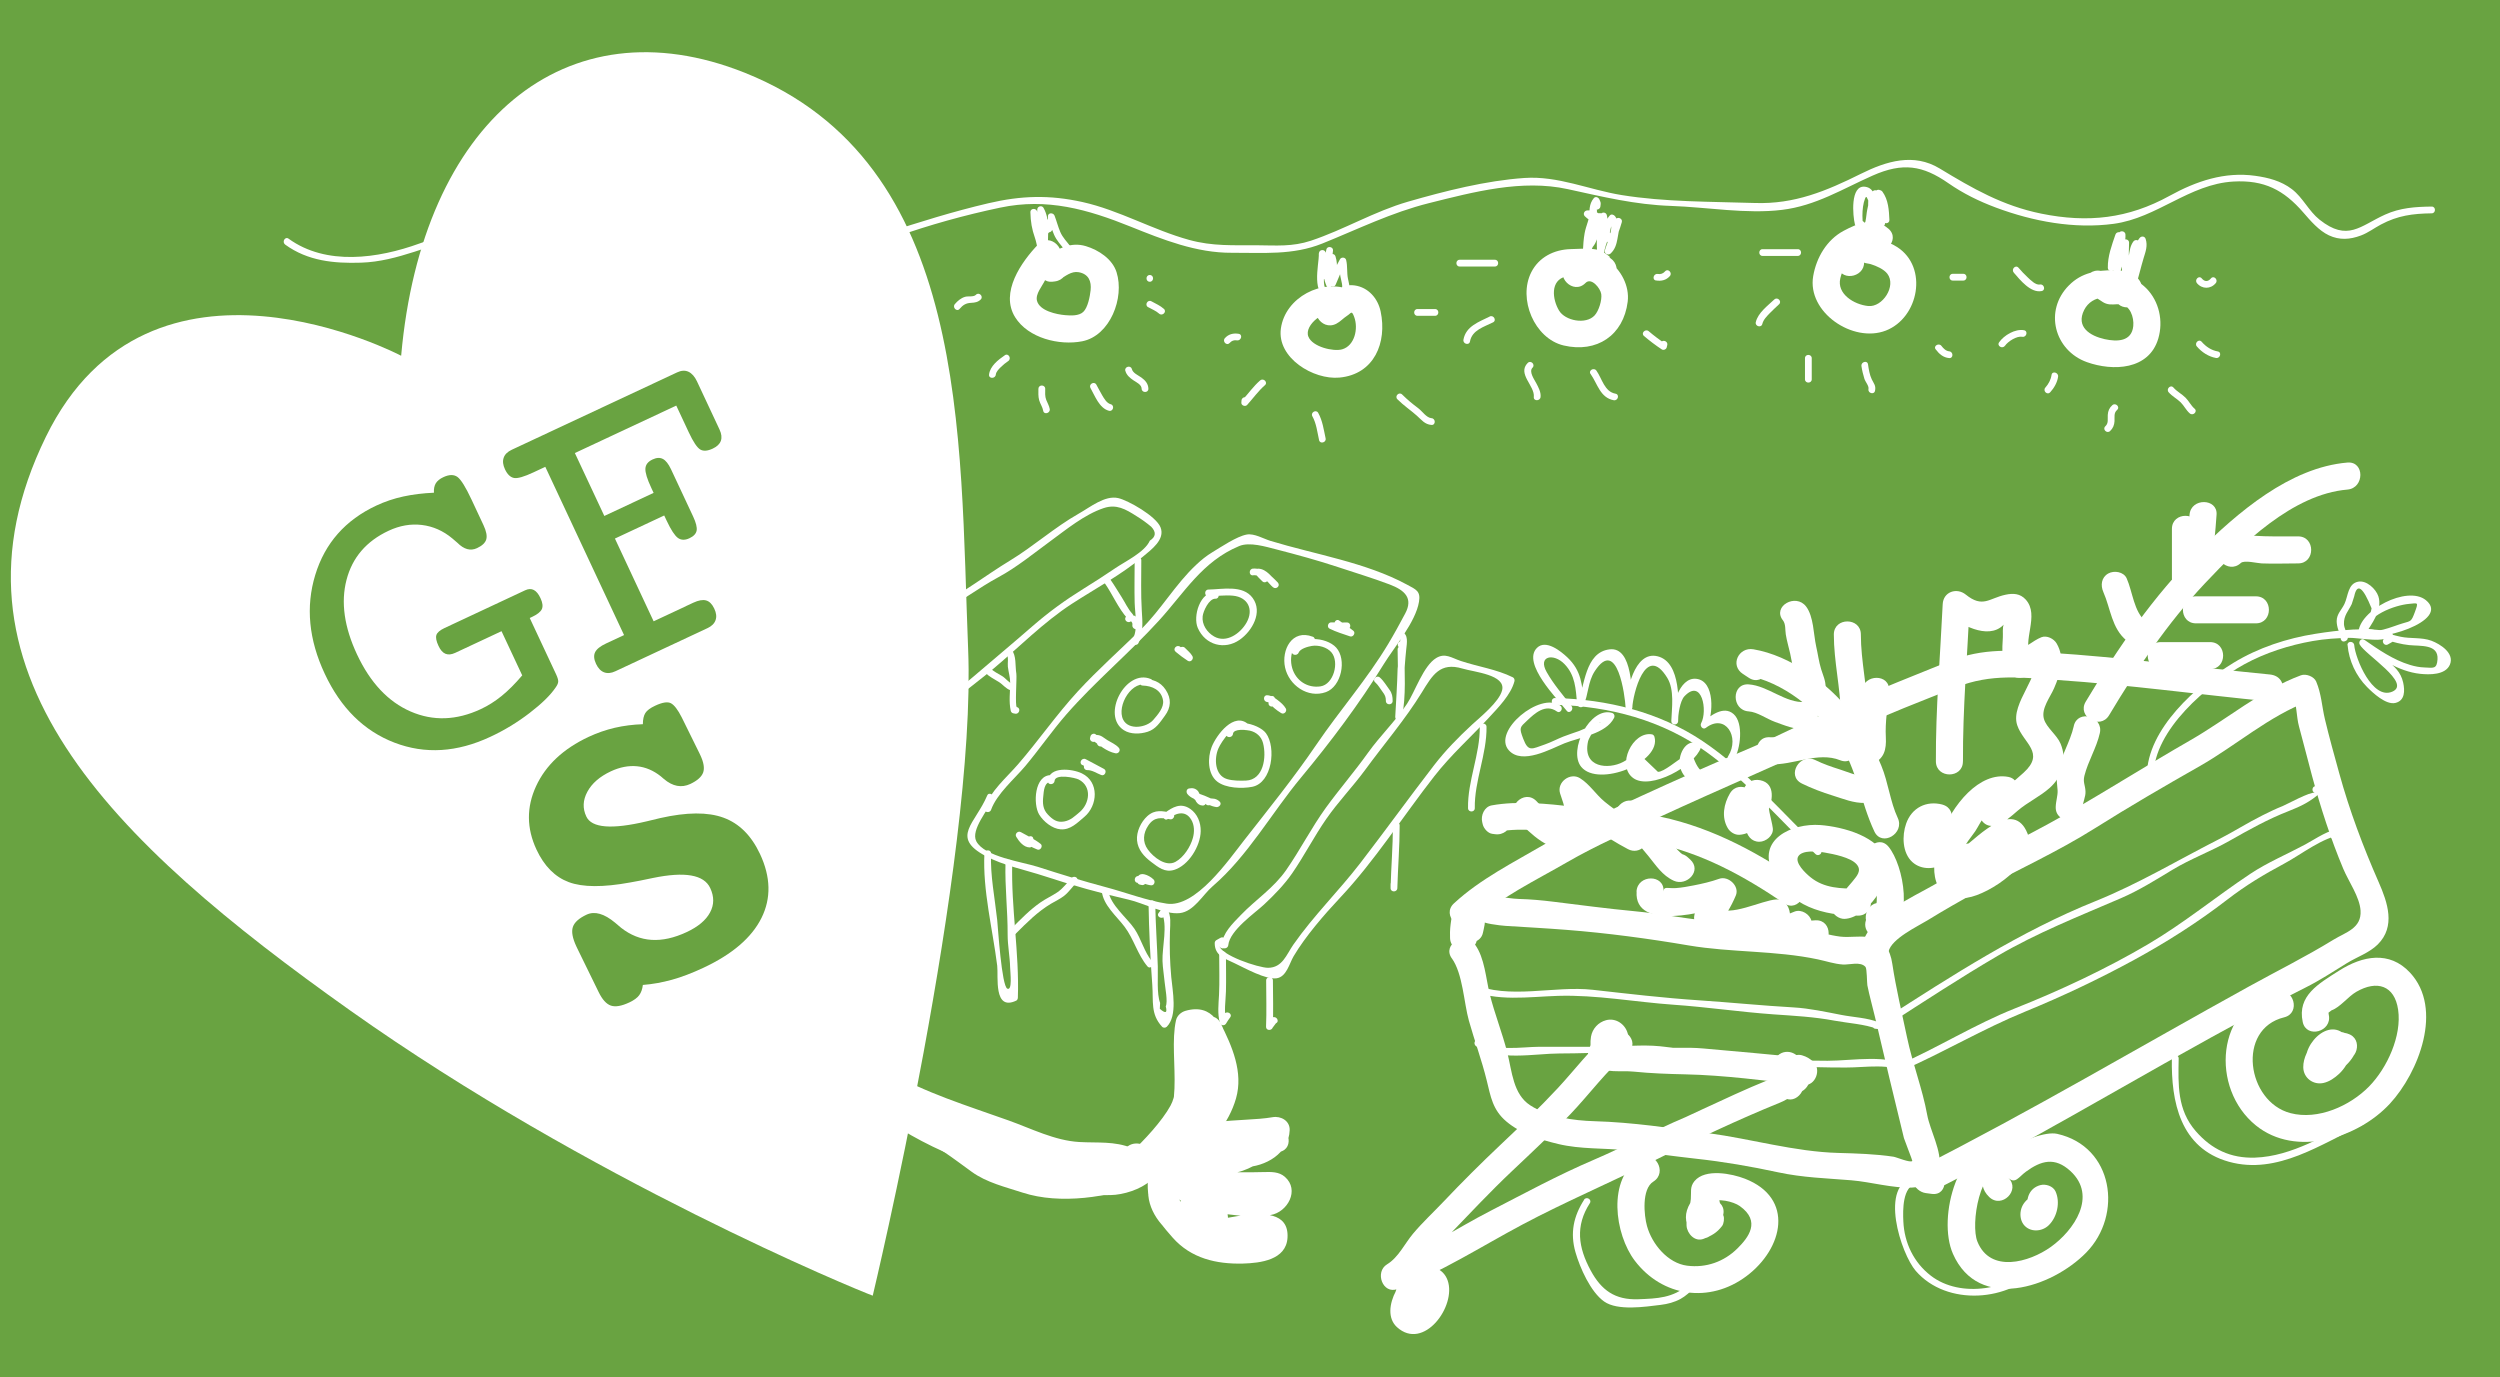 <?xml version="1.0" encoding="UTF-8"?>
<svg id="Lag_1" data-name="Lag 1" xmlns="http://www.w3.org/2000/svg" viewBox="0 0 462.54 254.79">
  <defs>
    <style>
      .cls-1 {
        fill: #69a341;
      }

      .cls-2 {
        fill: #fff;
      }
    </style>
  </defs>
  <rect class="cls-1" width="462.54" height="254.79"/>
  <g>
    <path class="cls-2" d="M268.61,177.3c2.04,2.84,2.23,8.24,3.16,11.55,1.04,3.7,2.37,7.28,3.29,11.02.75,3.05,1.1,5.47,3.64,7.62,2.66,2.26,6.27,3.37,9.6,4.17,4.18,1,8.44.72,12.69,1.17s8.53,1.08,12.8,1.55c5.12.56,10.18,1.43,15.21,2.52,4.57.98,8.89,1.09,13.51,1.47,3.68.31,7.59,1.48,11.24,1.35,2.41-.09,4.58-1.19,5.05-3.75.53-2.93-1.71-6.81-2.24-9.71-.88-4.85-2.72-9.5-3.73-14.34-.95-4.55-2.03-9-2.72-13.58-.4-2.7-1.53-4.51-4.44-4.96-1.74-.27-3.49.12-5.24-.1-2-.25-3.94-.9-5.95-1.16-5.33-.7-10.57-1.2-15.93-1.53-5.45-.34-10.86-1.52-16.31-2.02-4.95-.46-9.93-1.14-14.86-1.74-2.18-.27-4.17-.45-6.37-.51-2.45-.07-5.5-1.01-7.93-.47-3.16.7-2.99,2.74-3.54,5.42l4.18-1.1-1.04-1.08c-1.19-1.24-3.9-.8-4.18,1.1-.17,1.16-.26,1.91-.22,3.08.12,3.2,5.01,3.23,5,0v-.9c-.01-3.22-5-3.22-5,0v1.08c0,3.22,5,3.22,5,0v-1.08h-5v.9h5l.04-1.75c-1.39.37-2.79.74-4.18,1.1l1.04,1.08c1.24,1.29,3.8.75,4.18-1.1.11-.53.7-2.73.07-2.19-.44.38,3.12.83,4.09.89,3.78.24,7.54.44,11.33.74,7.46.58,15.21,1.62,22.59,2.88,7.89,1.34,16.03.91,23.9,2.58,1.56.33,3.02.84,4.61.95,1.23.08,3.27-.62,4.2.45.27.31.26,2.98.34,3.39.38,1.94.94,3.86,1.39,5.78,1.76,7.52,3.54,15.02,5.38,22.5.07.29,1.6,4.17,1.55,4.22-.35.41-2.94-.7-3.48-.78-3.27-.5-6.9-.61-10.22-.7-8.08-.22-16.1-2.6-24.11-3.67-6.94-.93-13.96-2-20.98-2.2-3.9-.11-8.56-.76-11.92-2.95-3.15-2.05-3.35-6.24-4.21-9.67-.92-3.69-2.37-7.24-3.28-10.95-.7-2.87-.93-6.63-2.68-9.07-1.86-2.59-6.2-.1-4.32,2.52h0Z"/>
    <path class="cls-2" d="M349.41,176.05c.54-2.38,5.38-4.65,7.2-5.77,3.06-1.88,6.17-3.67,9.33-5.37,7.21-3.9,14.75-7.32,21.69-11.69,6.4-4.03,12.82-7.76,19.4-11.5s12.84-9.28,20.02-11.95l-2.82-1.15c.72,1.67.63,3.99,1.12,5.78.82,3.03,1.59,6.07,2.4,9.1,1.58,5.86,3.45,11.66,5.8,17.26.98,2.33,3.03,5.19,3.19,7.71.21,3.3-2.74,4-5.01,5.39-5.11,3.14-10.4,5.76-15.65,8.66-20.35,11.22-40.35,23.08-61.04,33.56-2.47,1.25-.92,4.37,1.26,4.66l1.11.15c3.18.42,3.15-4.58,0-5l-1.11-.15,1.26,4.66c23.35-11.83,45.56-25.92,68.98-37.68,2.69-1.35,5.14-2.96,7.7-4.54,1.84-1.13,4.13-1.9,5.68-3.44,3.35-3.32,1.84-7.75.16-11.56-2.89-6.59-5.38-13.2-7.29-20.14-.91-3.31-1.85-6.64-2.64-9.97-.57-2.4-.65-4.7-1.62-6.98-.4-.93-1.89-1.5-2.82-1.15-7.41,2.75-13.63,8.1-20.45,12.01-7.77,4.46-15.33,9.26-23.09,13.7-7.96,4.56-16.31,8.39-24.24,13-4.06,2.36-12.16,5.84-13.35,11.06-.71,3.13,4.11,4.47,4.82,1.33h0Z"/>
    <path class="cls-2" d="M272.53,170.64c4.93-4.56,11.61-7.76,17.4-11.11,5.48-3.17,11.23-5.66,16.97-8.31,11.87-5.48,23.89-10.59,35.74-16.08,6.27-2.9,12.91-5.45,19.33-8s12.08-1.78,18.71-1.33c13.1.89,26.27,2.7,39.26,3.97l-2.41-3.16.03.1c-2.27,2.29,1.27,5.83,3.54,3.54.74-.74,1.1-1.26,1.26-2.31.25-1.71-.65-2.99-2.41-3.16-13.56-1.32-27.24-3.18-40.9-4.04-6.62-.42-12.08-.94-18.39,1.59s-12.75,5.13-19.04,7.84c-6.44,2.77-12.6,6.06-19.1,8.77s-12.64,5.47-18.9,8.34c-6.07,2.78-12.04,5.51-17.81,8.89s-11.94,6.45-16.81,10.96c-2.37,2.19,1.17,5.72,3.54,3.54h0Z"/>
    <path class="cls-2" d="M297.67,191.21c-3.54,2.98-6.29,6.71-9.43,10.09-3.41,3.67-7.04,7.12-10.68,10.56-3.59,3.4-7.07,6.86-10.47,10.45-1.88,1.98-3.91,3.86-5.66,5.95-1.55,1.85-2.69,4.38-4.8,5.66-2.33,1.41-.81,5.62,1.93,4.57,8.03-3.07,15.5-7.87,23.08-11.91,8.04-4.28,16.38-7.79,24.49-11.89,7.45-3.76,15.44-7.54,23.16-10.67,3.76-1.53,8.04-5.98,2.19-8.22-1.15-.44-2.9.5-3.08,1.75-.22,1.59-.23,2.32.59,3.71.43.73,1.29,1.28,2.16,1.24,5.06-.24,4.57-5.53.78-7.57-.99-.53-2.22-.41-3.03.39-2.34,2.3-1.09,5,.7,7.25,2.01,2.51,5.52-1.04,3.54-3.54l-.7-.17-3.03.39.54-.56,2.16-1.24-.95.05,2.16,1.24-.09.14-3.08,1.75.97.37-1.75-1.75c-.17-.83-16.37,6.95-17.54,7.45-5.77,2.43-11.23,5.44-16.99,7.9-6.57,2.81-12.75,6.17-19.1,9.44s-12.04,7.16-18.53,9.64l1.93,4.57c3.7-2.24,5.89-6.58,8.86-9.65,3.9-4.04,7.71-8.12,11.8-11.98,3.64-3.44,7.3-6.86,10.76-10.49,3.58-3.75,6.66-8.03,10.64-11.37,2.47-2.07-1.09-5.59-3.54-3.54h0Z"/>
    <path class="cls-2" d="M295.72,193.64l.16.43c.65,1.77,2.73,2.46,4.18,1.1,1.05-.99,1.47-2.59,1.09-3.98-.47-1.72-2.21-2.91-3.99-2.44-1.45.38-2.54,1.57-2.8,3.05-.19,1.07-.04,2.07-.03,3.14,0,1.31,1.14,2.56,2.5,2.5s2.51-1.1,2.5-2.5c0-.43-.05-.85-.08-1.28-.01-.26,0-.52-.01-.78-.01-.41.03.14-.04.17-.05.01.28-.6,0-.15-.26.42.26-.18-.1.18-.17.17-.29.33-.52.44-.59.26-1.46.04-1.9-.42-.04-.04-.35-.51-.18-.22-.14-.25-.18-.48-.21-.75,0,.09,0,.19,0,.28.07-.4.07-.51.02-.32-.04.13-.03.09.04-.1.05-.09.44-.59.18-.35l4.18,1.1-.16-.43c-.45-1.22-1.72-2.19-3.08-1.75-1.2.39-2.23,1.76-1.75,3.08h0Z"/>
    <path class="cls-2" d="M258.49,235.33c-.06,3.24-1.29,9.07,3.06,10.16,2.47.62,5.03-1.51,5.61-3.84.69-2.74-1.4-4.88-3.46-6.3-.71-.49-1.81-.44-2.52,0-2.5,1.55-3.9,4.31-2.99,7.21.8,2.57,3.67,4.63,6.28,3.07,1.89-1.13,3.13-3.83,3.51-5.91.49-2.69-1.2-5.72-4.24-5.44-4.02.36-8.79,8.05-5.28,11.26,4.92,4.49,11.06-3.88,9.38-8.64s-9.87-2.45-9.32,2.24c.12,1.01.68,2.21,1.84,2.41.87.15,1.69.2,2.57.19,3.21-.07,3.22-5.07,0-5-.39,0-.85.06-1.24,0l1.84,2.41c-.05-.39-.11.68-.24.5-.05-.07.28-.24.51-.36-.09.05.24-.09.29-.05-.1-.09-.35-.01-.47-.13-.24-.24-.38-.57-.46-.51,0,0-.07.79-.13,1-.15.52-.43,1.05-.78,1.47-.28.33-.6.58-.6.64.23.97.43,1.29.6.94.03-.06.05-.12.06-.19-.01,0,.31-.79.25-.65.4-.92,1.09-1.53,1.56-2.35.05-.09.35-.2.35-.27,0,.16-1.54-.51-1.32-.52-.19.01.14-.25-.05.07-.11.18-.13.51-.2.72-.19.55-.6,1.03-.78,1.57,0,.02-.24.35-.25.33-.15-.27,1.11-.03,1.07,0,.44-.26-.12.37.01-.22.03-.14-.08-.31-.08-.45.02-.32.43-.75.81-.98h-2.52c.24.17,1.05.66,1.09.98-.02-.17-.09-.01-.52.05h1.33c.6.11.23.67.23-.22,0-.64-.04-1.26-.02-1.9.04-1.09.17-2.17.19-3.26.06-3.22-4.94-3.22-5,0h0Z"/>
    <path class="cls-2" d="M371.11,210.68c-8.86.02-12.75,14.59-9.78,21.31,4.74,10.73,18.28,6.25,24.64-.23,6.86-6.99,5.07-19.65-5.36-21.98-4.22-.94-17.99,6.48-12.57,11.69,2.32,2.23,5.86-1.3,3.54-3.54,1.26,1.21,1.93-.19,3.25-1.15,2.79-2.04,5.34-2.79,8.25-.1,5,4.62.65,10.95-3.64,14.02-4,2.86-11.22,4.91-13.59-.99-1.28-3.18.36-14.02,5.27-14.03,3.22,0,3.22-5.01,0-5h0Z"/>
    <path class="cls-2" d="M375.71,221.44c-.81.57-1.44,1.22-1.74,2.19s-.18,2.13.43,2.93c1.14,1.48,3.38,1.37,4.65.13,1.58-1.54,2.17-4.27,1.25-6.27-.46-.99-1.83-1.42-2.82-1.15-1.99.54-2.72,2.46-2.27,4.34.31,1.27,1.82,2.15,3.08,1.75,1.32-.43,2.08-1.71,1.75-3.08-.07-.3-.07-.26,0,.12-.08.84-.5,1.41-1.24,1.7l-2.82-1.15c-.18-.48-.23-.59-.17-.35-.05-.5-.07-.62-.05-.35,0,.04-.04.33-.01.36.07-.45.08-.54.03-.27-.02.09-.04.18-.06.27-.04.16-.11.31-.14.47-.07.18-.03.09.12-.28-.04.08-.08.16-.12.24-.05.08-.36.57-.08.16.15-.19.17-.21.05-.08.38-.27.47-.34.26-.21.56-.3,1.24-.34,1.81-.03l1.15,1.49c.1.55-.09,1.06-.54,1.38,1.07-.75,1.67-2.22.9-3.42-.68-1.06-2.28-1.7-3.42-.9h0Z"/>
    <path class="cls-2" d="M421.27,183.4c-11.31,2.76-12.38,17.97-3.89,24.83,7.39,5.97,18.87,2.36,24.78-4.02,5.32-5.75,9.96-17.56,3.74-24.25-3.83-4.12-8.81-3.12-13.12-.38-3.83,2.44-7.78,4.64-6.74,9.5.67,3.14,5.5,1.81,4.82-1.33-.13-1.35-.28-1.37-.45-.07l.96-.75c1.58-.55,3.06-2.55,4.59-3.43,3.83-2.21,7.07-1.18,7.73,3.3.71,4.83-2.03,10.8-5.37,14.21-3.53,3.61-9.46,6.27-14.54,4.94-8.09-2.11-10.04-15.56-1.17-17.73,3.12-.76,1.8-5.59-1.33-4.82h0Z"/>
    <path class="cls-2" d="M434.33,191.22c-2.17-.59-4.43-.14-6.05,1.47-1.19,1.18-2.16,3.05-2.14,4.76.02,2,1.86,3.35,3.77,2.91,1.09-.25,2.05-.93,2.86-1.68,2.01-1.88,3.28-5.24.9-7.39-3.59-3.24-9.25,3.85-6.21,7.17,1.65,1.8,3.97.93,5.56-.4.96-.81,2.09-1.93,2.62-3.08.43-.94.51-2.29-.39-3.03-1.52-1.26-3.04-1.32-4.86-.73-1.28.42-2.12,1.73-1.75,3.08.35,1.26,1.79,2.17,3.08,1.75.22-.07.51-.11.71-.22.25-.14-.15.13-.71-.34l-.39-3.03c-.09.2-.25.36-.34.55-.06.13.37-.43,0-.01-.12.14-.23.27-.35.41-.28.31-.57.6-.87.88-.12.11-.58.4-.06.07-.14.09-.29.17-.42.27-.38.29.48-.15.08-.04.54-.14,1.3.06,1.7.45.66.65.39.78.43,1.44-.02-.22.2-.52,0-.14.1-.19.21-.38.33-.56-.26.41.08-.09.16-.18.1-.1.2-.2.31-.29-.22.16-.25.2-.11.1.17-.1.1-.08-.2.06.28-.07.21-.06-.21.02l-1.26-.34c-.37-.28-.36-.23-.54-.73.18.54.02-.58-.01,0,0-.04.09-.65.03-.31-.02.14-.02.42,0,.06s.05-.1-.04.06c-.06.1-.12.2-.17.3s-.14.19-.2.29c.05-.09.36-.4.12-.17-.17.16-.32.35-.49.51-.08.07-.19.15-.26.23-.17.22.49-.3.14-.11-.15.08-.38.2-.51.31-.18.15.6-.17.09-.06-.28.06.73-.06.39-.06.6,0,.99.24,1.4.65s.62.72.65,1.35c0-.11-.04-.44-.02.01s.07-.18.15-.38c.2-.53-.11.19.09-.18.1-.18.2-.37.32-.54-.19.27.04-.04.14-.14.13-.13.26-.41.11-.11.05-.1.32-.18,0-.05,0,0,.63-.17.33-.12s.31,0,.38,0c-.43-.02.28.07.37.1,3.11.85,4.43-3.97,1.33-4.82h0Z"/>
    <path class="cls-2" d="M303.39,214.27c-6.11,3.82-4.63,14.12-.92,18.99,5.08,6.67,13.83,7.96,20.66,2.84s8.92-14.44-.29-18.02c-2.39-.93-7.34-1.95-9.33.44-.9,1.09-.57,2.05-.68,3.32-.14,1.57-.92,3.21-.79,4.95.1,1.45,1.54,3.05,3.16,2.41,1.49-.59,2.42-1.09,3.41-2.37.33-.42.46-1.44.25-1.93-.62-1.49-1.39-2.28-2.71-3.24-1.09-.79-2.8-.18-3.42.9-1.11,1.91-1.04,3.42-.02,5.36.74,1.4,2.85,1.64,3.93.51s1.72-2.07,2.14-3.51c.91-3.09-3.91-4.41-4.82-1.33l-.85,1.31,3.93.51.02-.31-3.42.9.24-1.6,3.16,2.41c-.09-1.25,1.04-2.21,1.19-3.48.13-1.06-.49-2.01-.45-3.02l-1.24,2.16c1.2-.88,4.18-.17,5.35.67,3.97,2.83,1.58,5.84-.44,7.84-2.48,2.46-5.8,3.64-9.31,3.19-3.56-.46-6.49-3.97-7.42-7.34-.54-1.93-1.03-6.84,1.18-8.22,2.72-1.7.22-6.03-2.52-4.32h0Z"/>
    <path class="cls-2" d="M294.92,197.09c2.27,1.58,4.76.92,7.36,1.18,3.19.32,6.27.43,9.49.5,7.29.15,14.73,1.18,21.97,1.96,2.16.23,3.29-2.89,1.77-4.27-.67-.61-1.23-.95-2.1-1.21-1.4-.42-3.37.79-3.16,2.41l.06.44c.13,1.03.68,2.19,1.84,2.41l.52.1c3.14.6,4.49-4.22,1.33-4.82l-.52-.1,1.84,2.41-.06-.44-3.16,2.41-.11-.07,1.77-4.27c-6.2-.66-12.42-1.19-18.64-1.75-3.03-.28-6.05.01-9.08-.2-1.6-.11-7.25-.07-8.58-1-2.64-1.85-5.15,2.49-2.52,4.32h0Z"/>
    <path class="cls-2" d="M390.21,132.34c5.17-8.63,10.78-17.02,17.69-24.36s16.27-16.54,26.41-17.4c3.18-.27,3.21-5.27,0-5-10.66.9-20.33,9.26-27.61,16.47-8.26,8.19-14.85,17.82-20.81,27.77-1.66,2.77,2.66,5.28,4.32,2.52h0Z"/>
    <path class="cls-2" d="M414.58,104.17c.63-.59,3.03.04,3.85.07,2.25.09,4.51,0,6.76,0,3.22,0,3.22-5,0-5-2.8,0-5.6.06-8.4-.13-2.13-.14-4.13,0-5.75,1.52-2.35,2.21,1.19,5.74,3.54,3.54h0Z"/>
    <path class="cls-2" d="M406.29,115.33h11.08c3.22,0,3.22-5,0-5h-11.08c-3.22,0-3.22,5,0,5h0Z"/>
    <path class="cls-2" d="M399.78,123.8h9.12c3.22,0,3.22-5,0-5h-9.12c-3.22,0-3.22,5,0,5h0Z"/>
    <path class="cls-2" d="M389.15,109.53c1.35,3.05,1.53,6.72,4.3,8.98,1.06.86,2.5,1.01,3.54,0,.89-.87,1.04-2.69,0-3.54-2.19-1.78-2.42-5.49-3.52-7.96-.55-1.24-2.34-1.51-3.42-.9-1.28.73-1.44,2.19-.9,3.42h0Z"/>
    <path class="cls-2" d="M401.84,97.85v9.12c0,3.22,5,3.22,5,0v-9.12c0-3.22-5-3.22-5,0h0Z"/>
    <path class="cls-2" d="M405.1,95.24c-.21,2.65-.36,5.27-1.21,7.81-1.03,3.06,3.8,4.37,4.82,1.33s1.15-6.07,1.39-9.14-4.75-3.19-5,0h0Z"/>
    <path class="cls-2" d="M383.69,134.32c-.69,3.03-2.47,5.69-3.06,8.75-.22,1.16,0,2.06.06,3.17.05.98-.33,2-.35,3.08-.06,3.22,4.94,3.22,5,0,.02-1,.56-1.88.51-2.9-.05-1.18-.5-1.68-.2-2.89.68-2.72,2.23-5.13,2.85-7.88.72-3.13-4.1-4.47-4.82-1.33h0Z"/>
    <path class="cls-2" d="M351.11,151.32c-1.39-2.95-1.75-6.56-3.03-9.64-1.49-3.59-3.31-7.01-5.75-10.05-4.27-5.32-11.09-10.34-17.92-11.5-2.73-.47-4.41,2.96-1.93,4.57l1.1.72c2.71,1.76,5.22-2.57,2.52-4.32l-1.1-.72-1.93,4.57c6.79,1.16,13.29,6.46,17.01,12.07,3.52,5.3,4.11,11.3,6.71,16.82,1.37,2.91,5.68.37,4.32-2.52h0Z"/>
    <path class="cls-2" d="M329.86,114.75c.56.74.4,1.75.54,2.63.19,1.2.55,2.36.81,3.54s.42,2.27.7,3.4c.22.87.87,1.96.86,2.85-.02,3.22,4.98,3.22,5,0,0-1.28-.46-2.16-.83-3.36-.42-1.37-.6-2.82-.92-4.22-.5-2.24-.45-5.51-1.86-7.37-1.92-2.53-6.27-.04-4.32,2.52h0Z"/>
    <path class="cls-2" d="M339.29,117.39c0,4.97,1.21,9.82,1.3,14.79.06,3.21,5,3.23,5,0v-1.1c0-3.22-5-3.22-5,0v1.1h5c-.09-4.96-1.3-9.82-1.3-14.79,0-3.22-5-3.22-5,0h0Z"/>
    <path class="cls-2" d="M344.5,127.82c-.16,2.09-.5,4.17-.61,6.26-.04.79-.03,1.56.01,2.34.03.3.05.61.06.91,0,.66.35.38,1.07-.85-3,1.1-1.7,5.93,1.33,4.82,2.26-.83,2.67-2.67,2.55-4.88-.16-2.88.37-5.74.59-8.61.25-3.21-4.75-3.19-5,0h0Z"/>
    <path class="cls-2" d="M323.54,131.62c1.61.11,3.36,1.41,4.88,1.95,1.81.64,3.58,1.44,5.54,1.31,3.19-.22,3.22-5.22,0-5-3.64.25-6.82-3.01-10.43-3.26-3.21-.22-3.2,4.78,0,5h0Z"/>
    <path class="cls-2" d="M327.45,141.4c4.34.25,8.84-2.41,13.02-.74,2.99,1.2,4.28-3.64,1.33-4.82-4.88-1.95-9.43.85-14.35.56-3.21-.18-3.2,4.82,0,5h0Z"/>
    <path class="cls-2" d="M333.36,144.96c1.85.91,3.76,1.62,5.72,2.23s3.89,1.43,5.96,1.36c3.21-.1,3.22-5.1,0-5-1.55.05-3.16-.72-4.64-1.19-1.55-.49-3.07-1.01-4.53-1.73-2.88-1.42-5.41,2.89-2.52,4.32h0Z"/>
    <path class="cls-2" d="M345.88,160.21c.92,1.13,2.29,7.89.44,8.7l3.42,3.42c.34-.67.62-1.32.9-2.02.48-1.21-.53-2.81-1.75-3.08l-.58-.13c-3.14-.69-4.47,4.12-1.33,4.82l.58.13-1.75-3.08-.39.82c-1.21,2.36,1.17,4.41,3.42,3.42,5.44-2.39,3.38-13.13.57-16.55-2.04-2.49-5.56,1.07-3.54,3.54h0Z"/>
    <path class="cls-2" d="M332.62,162.8c-8.38-5.68-17.19-10.3-27.32-12.07-4.7-.82-9.53-.96-14.27-1.49s-10.24-1.11-15.05-.23c-1.36.25-2.04,1.86-1.75,3.08l.1.43c.18.75.94,1.64,1.75,1.75l.53.07c3.15.43,4.51-4.39,1.33-4.82l-.53-.07,1.75,1.75-.1-.43-1.75,3.08c4.29-.78,9.43-.06,13.72.41,4.86.53,9.85.67,14.65,1.64,9.09,1.83,16.88,6.12,24.42,11.23,2.67,1.81,5.17-2.52,2.52-4.32h0Z"/>
    <path class="cls-2" d="M280.73,151.74c2.42,2.45,6.07,6.21,9.94,5.13,5.08-1.41,3.94-7.69,2.8-11.39l-3.67,2.82c.57.35,1.05,1.29,1.52,1.78,1.09,1.13,2.39,2.1,3.62,3.06,1.98,1.54,4.04,2.78,6.25,3.96s4.51-1.19,3.42-3.42c-.39-.77-.67-1.58-.82-2.43-.75-3.13-5.57-1.8-4.82,1.33.31,1.29.74,2.44,1.32,3.62l3.42-3.42c-2.42-1.3-4.68-2.69-6.81-4.44-1.66-1.36-2.78-3.25-4.59-4.37s-4.31.75-3.67,2.82c.32,1.05.95,2.54.93,3.63-.02,1.76-.43,1.51-1.71.94-1.37-.61-2.58-2.12-3.62-3.17-2.27-2.29-5.8,1.25-3.54,3.54h0Z"/>
    <path class="cls-2" d="M299.62,152.39c1.89,1.89,3.65,3.91,5.35,5.98,1.43,1.75,2.58,3.61,4.71,4.58,2.4,1.09,5.28-1.86,3.03-3.93l-.43-.39c-2.37-2.17-5.91,1.36-3.54,3.54l.43.39,3.03-3.93c-1.84-.84-2.91-2.85-4.16-4.36-1.56-1.87-3.16-3.69-4.88-5.42-2.28-2.28-5.81,1.25-3.54,3.54h0Z"/>
    <path class="cls-2" d="M302.8,164.96c-.48,7.44,13.03,3.77,16.63,2.48l-3.08-3.08c-.55,1.3-1.28,2.48-2.2,3.55-.8.98-1.11,2.59,0,3.54,4.84,4.11,9.15.28,14.51-.01l-2.5-2.5c.1.77-1.59,2.56-1.7,3.76-.13,1.35,1.25,2.49,2.5,2.5,2.35.02,4.27-.92,6.45-1.72l-3.08-1.75v.29c-.35,1.71.73,3,2.41,3.16,1.06.18,2.12.21,3.18.09,3.21-.12,3.22-5.12,0-5-1.06.11-2.12.08-3.18-.09l2.41,3.16c.23-1.12.26-1.84,0-2.95-.29-1.24-1.84-2.2-3.08-1.75-1.66.61-3.3,1.55-5.12,1.54l2.5,2.5c-.14,1.5.75-.09,1.19-.85.57-.97.66-1.82.51-2.92-.17-1.28-1.01-2.58-2.5-2.5-2.65.14-8.75,3.37-10.98,1.48v3.54c1.47-1.8,2.59-3.61,3.49-5.76.72-1.73-1.4-3.68-3.08-3.08-1.53.55-3.16.92-4.75,1.23-1.07.21-2.16.41-3.25.49-1.51.11-2.23-.41-2.3.62.21-3.21-4.79-3.2-5,0h0Z"/>
    <path class="cls-2" d="M343.74,164.41c-3.12,0-6.22-.04-8.77-2.11-.98-.79-2.91-2.65-2.29-3.81.7-1.31,3.73-.96,4.94-.75,1.62.28,4.72.89,5.84,2.12s.03,2.27-.78,3.3c-.35.44-.76.85-1.1,1.29s-1.06.57-.32.55l2.41,1.84-.11-.59c-.6-3.16-5.42-1.82-4.82,1.33l.11.59c.2,1.03,1.38,1.87,2.41,1.84,4.06-.15,8.73-6.84,7.8-10.65-1.13-4.6-8.18-6.4-12.24-6.71-5.31-.4-11.9,2.7-8.78,8.85,3.15,6.21,9.26,7.9,15.71,7.91,3.22,0,3.22-4.99,0-5h0Z"/>
    <path class="cls-2" d="M359.39,148.86c-3-.79-5.71.6-6.73,3.54-.78,2.23-.71,5.41,1.16,7.1,1.68,1.52,4.25,1.38,6.06.17,2.07-1.39,3.11-3.79,2.46-6.24-.35-1.3-1.78-2.1-3.08-1.75-2.61.72-4.02,3.61-4.34,6.1-.17,1.34,1.27,2.5,2.5,2.5,1.5,0,2.33-1.15,2.5-2.5-.07.53.15-.32.16-.35-.06.14.22-.4.23-.42.08-.14.19-.28.26-.42.13-.26.34-.18.01-.08l-3.08-1.75c.06.28.08.33.05.16-.02-.17-.02-.12-.01.15.04-.24.04-.27,0-.1-.05.17-.03.15.06-.07-.05.09-.39.64-.11.24-.04.05-.47.45-.24.26.31-.25-.58.33-.2.14.28-.14-.23.07-.3.09.53-.12.05.02-.14-.01.85.15-.42-.22.36.06l.2.15c.17.25.18.25.02,0,.05-.03.08.49.02-.08-.04-.31-.03-.99.02-1.28.09-.52.15-.72.4-.95-.15.14-.38.07.09.03-.32.03.76.25.31.13,3.12.82,4.44-4,1.33-4.82h0Z"/>
    <path class="cls-2" d="M363.18,140.85c-.05-9.72.8-19.43,1.26-29.09l-4.27,1.77c2.36,1.9,7.57,4.97,10.45,2.14.98-.97.63-1.35.1-.11-.26.61-.12,1.66-.16,2.35-.14,2.26-.27,4.25.9,6.26.55.94,1.77,1.47,2.82,1.15,1.88-.56,2.97-1.89,4.73-2.61l-2.82-1.15c1.81,3.11-4.32,8.52-2.98,12.59,1.11,3.38,5.3,5.09,1.17,8.83-1.34,1.21-4.92,4.35-6.52,4.88l3.08,3.08c.36-1.14.93-2.15,1.74-3.02,1.05-1.33.94-3.79-1.1-4.18-10.57-2-20.52,24.24-7.62,22.35,4.12-.6,13.27-6.64,11.16-11.89-2.56-6.36-9.05.48-11.68,2.5l3.67,1.49-.11-.43c-.81-3.11-5.63-1.79-4.82,1.33l.11.43c.37,1.41,2.38,2.49,3.67,1.49,1.2-.93,2.38-1.96,3.42-3.07.47-.45.99-.84,1.56-1.17l-1-.55c-.88.4-2.99,3.15-3.75,3.65-2.47,1.59-3.68.47-3.01-2.35.33-1.39,1.5-2.57,2.28-3.74.93-1.41,2.82-5.59,4.8-5.22l-1.1-4.18c-1.37,1.74-2.63,2.98-3.02,5.22-.3,1.74,1.11,3.73,3.08,3.08,1.82-.61,2.65-1.47,4.11-2.71,1.83-1.56,4.09-2.59,5.88-4.18,2.4-2.14,3.28-5.17,2.03-8.19-.66-1.61-2.62-2.97-3.08-4.58-.55-1.94,1.16-4.01,1.88-5.69,1.18-2.73,2.06-5.55.47-8.28-.5-.87-1.82-1.55-2.82-1.15-1.63.66-3.08,2.11-4.73,2.61l2.82,1.15c-1.79-3.08,1.69-7.8-1-10.74-1.01-1.11-2.3-1.19-3.7-.89-3.06.64-4.22,2.53-7.38-.02-1.68-1.36-4.16-.52-4.27,1.77-.46,9.66-1.31,19.37-1.26,29.09.02,3.22,5.02,3.22,5,0h0Z"/>
    <path class="cls-2" d="M320.08,146.76c-1.15,1.95-1.62,4.41-.42,6.45.42.72,1.3,1.29,2.16,1.24,2.38-.15,4.13-2.11,5.16-4.12.97-1.91,1.65-5.39-1.32-5.98-1.39-.27-2.61.39-3.08,1.75-.83,2.44.11,4.72.42,7.14.17,1.34,1.03,2.5,2.5,2.5,1.22,0,2.67-1.15,2.5-2.5-.23-1.8-1.2-4.03-.6-5.81l-3.08,1.75c-.85-.34-1.32-.87-1.41-1.6-.05-.17-.05-.35.01-.52.03.01-.17.57-.17.59.12-.35,0,.02-.09.17-.13.23-.25.46-.39.68-.35.55-.24.43-.65.83l-.17.17c-.23.2-.24.21-.03.02l-.18.1c.17-.11.36-.16.57-.15l2.16,1.24c-.2-.35.24-1.08.42-1.4,1.64-2.78-2.68-5.3-4.32-2.52h0Z"/>
    <path class="cls-2" d="M349.27,189.61c6.67-4.29,13.42-8.72,20.29-12.74,7.34-4.3,15.06-7.33,22.85-10.69,3.36-1.45,6.39-3.36,9.5-5.24,3.42-2.07,7.14-3.42,10.59-5.38,3.57-2.03,7.07-3.99,10.92-5.49,2.25-.88,4.09-1.76,5.9-3.43.36-.33.16-.91-.28-1.04l-.43-.13c-.77-.23-1.1.97-.33,1.21-.84-.25-5.21,2.16-5.94,2.45-1.29.51-2.5,1.1-3.74,1.72-2.74,1.36-5.3,3.01-8.01,4.39-7.57,3.85-14.96,8.29-22.86,11.47-13.97,5.62-26.51,13.75-39.09,21.83-.67.43-.05,1.52.63,1.08h0Z"/>
    <path class="cls-2" d="M351.88,198.08c7.74-3.38,15-7.73,22.87-10.94,6.8-2.78,13.69-6.05,20.14-9.57,5.96-3.25,11.76-6.94,17.13-11.08,3.57-2.75,6.76-4.65,10.67-6.75,3.13-1.68,7.09-4.86,10.61-5.28l-.32-1.16-1.45.64c-.78.21-.45,1.42.33,1.21,1.05-.29.83-.18,1.75-.76.48-.3.34-1.24-.32-1.16-2.58.3-4.58,1.82-6.82,3.03-3.35,1.8-6.95,3.3-10.12,5.41-6.42,4.27-12.29,9.13-18.98,13.06-7.74,4.55-16.18,8.51-24.52,11.82-7.48,2.97-14.29,7.27-21.61,10.48-.74.32-.1,1.4.63,1.08h0Z"/>
    <path class="cls-2" d="M271.75,183.09c5.16,2.29,11.03,1.33,16.52,1.16,7.03-.22,14.31,1.15,21.35,1.64,6.19.43,12.3,1.34,18.47,1.78,3.84.27,7.49.45,11.33,1.17,2.42.45,5.68.65,7.85,1.52l.17-1.23-.44-.04c-.8-.06-.8,1.19,0,1.25l.44.04c.76.06.77-.99.17-1.23-2.17-.87-4.67-.93-6.96-1.38-2.85-.55-5.86-1.21-8.76-1.38-5.83-.33-11.62-.92-17.46-1.31-6.64-.44-13.13-1.21-19.73-1.95-7.16-.81-15.53,1.88-22.31-1.12-.73-.32-1.37.75-.63,1.08h0Z"/>
    <path class="cls-2" d="M273.06,193.52c3.91,2.9,10.98,1.39,15.46,1.39,7.36,0,14.9-.7,22.18.45,6.59,1.04,13.11,1.01,19.73,1.72,3.72.4,7.35.42,11.08.43s8.25-.89,11.48,1.06l.15-1.14-.43.16c-.75.28-.42,1.49.33,1.21l.43-.16c.49-.18.64-.85.15-1.14-4.24-2.57-10.82-1.24-15.49-1.24-7.48,0-15.25-.58-22.67-1.41-2.79-.31-5.56-1.01-8.37-1.28-3.41-.33-6.84.07-10.25.1-4,.03-8.01-.02-12.01,0-3.46.02-8.18.97-11.13-1.22-.65-.48-1.27.6-.63,1.08h0Z"/>
    <path class="cls-2" d="M398.45,143.46c.03-8.42,10.04-16.85,16.79-20.56,3.87-2.12,8.31-3.54,12.65-4.3,2.25-.4,4.5-.53,6.78-.59,1.3-.03,5.5.72,6.5.14-.7.4-.07,1.48.63,1.08l.69-.39c.17-.1.33-.33.31-.54l-.09-.8c-.03-.27-.17-.54-.46-.6-4.19-.93-9.61-.31-13.83.36-5.29.83-10.62,2.58-15.2,5.38-6.76,4.13-15.98,12.26-16.01,20.82,0,.8,1.25.81,1.25,0h0Z"/>
    <path class="cls-2" d="M434.34,119.35c.25,2.91,1.55,5.68,3.6,7.76,1.07,1.08,3.52,3.38,5.27,2.94s1.74-2.26,1.42-3.74c-.87-4.06-5.27-4.5-6.97-7.73l-.86.86c3.19,2.23,6.97,4.81,10.97,5.23,1.7.18,4.68.24,5.5-1.7.89-2.12-1.77-3.8-3.41-4.42-1.79-.67-3.87-.35-5.71-.74-2.43-.52-4.6-1.43-7.1-1.58-.64-.04-.82.86-.32,1.16,2.84,1.72,16.83-2.48,12.1-6.35-3.44-2.81-12.44,1.9-12.49,6.09,0,.64.84.82,1.16.32,1.26-1.95,3.37-4.65,2.53-7.14-.45-1.34-2.18-2.99-3.73-2.69-1.93.37-1.84,2.65-2.54,4.12-.54,1.13-1.42,1.82-1.44,3.16-.01.89.48,2.78,1.16,2.54-.75.26-.43,1.47.33,1.21l.12-.04c.33-.12.51-.42.44-.77-.16-.73-.67-1.64-.7-2.37-.07-1.59.85-2.46,1.44-3.71.16-.48.31-.96.46-1.44.53-2.5,1.6-1.76,3.21,2.23-.14,1.38-1.61,3.12-2.36,4.28l1.16.32c.04-3.26,5.55-5.21,8.17-5.43,1.58-.13,1.76-.42,1.02,1.57-.65,1.75-.71,1.59-2.21,2.03-2.03.59-5.26,2.19-7.2,1.01l-.32,1.16c3.01.18,5.7,1.56,8.68,1.86,2.14.22,5.45-.21,5.26,2.64-.13,1.85-.78,1.56-2.37,1.5-.98-.03-1.82-.2-2.74-.48-3.02-.9-5.88-2.86-8.44-4.65-.55-.38-1.12.34-.86.86,1.01,1.91,9.7,7.19,6.03,8.75s-6.82-6.13-7.03-8.61c-.07-.8-1.32-.8-1.25,0h0Z"/>
    <path class="cls-2" d="M287.71,130.4c10.01.24,19.86,2.85,28.05,8.76,7.4,5.34,13.58,12.58,20.16,18.88.5.47,1.38-.14.98-.76-.39-.57-.76-1.15-1.09-1.76-.41-.69-1.49-.07-1.08.63.33.61.7,1.19,1.09,1.76l.98-.76c-7.05-6.74-13.64-14.58-21.78-20.03-8.06-5.4-17.7-7.74-27.32-7.97-.8-.02-.8,1.23,0,1.25h0Z"/>
    <path class="cls-2" d="M290.76,130.63c-1.6-2.04-3.32-4.02-4.6-6.29-1.7-3,1.3-3.55,3.3-1.47s2.07,4.53,2.33,7.35c.05.55.88.93,1.16.32.99-2.11.78-4.32,2.12-6.38,4.19-6.41,5.59,4.69,5.69,6.72.04.8,1.22.81,1.25,0,.08-2.2,2.4-12.09,6.46-5.47,1.36,2.22.84,5.56.75,8.01h1.25c0-1.17.34-3.72,1.19-4.61,3.24-3.39,4.31,2.7,3.07,5.01-.27.5.32,1.26.86.86,3.63-2.78,6.36,1.68,4.16,5.21-.43.68.65,1.31,1.08.63,1.19-1.9,1.8-6.73-.08-8.4s-4.32.36-5.79,1.49l.86.86c1.14-2.12,1.55-8.49-1.98-8.88-3.27-.36-4.6,5.53-4.61,7.85,0,.81,1.22.8,1.25,0,.11-3.06.63-10.89-3.78-12.01s-5.82,6.71-5.92,9.46h1.25c-.12-2.58.12-11.28-4.23-10.75-4.62.56-4.57,6.9-5.91,9.78l1.16.32c-.32-3.47-.41-6.11-3.08-8.63-1.18-1.11-3.96-3.38-5.61-1.74-2.85,2.85,3.89,9.57,5.52,11.65.5.63,1.37-.26.88-.88h0Z"/>
    <path class="cls-2" d="M288.67,130.54c-3.72-2.64-12.66,4.77-9.51,8.28,2.47,2.75,7.78-.28,10.3-1.3,2.78-1.12,7.67-1.72,9.17-4.7.18-.36.03-.8-.37-.92-4.05-1.24-8.21,6.95-5.7,9.99,3.18,3.85,14.9-.85,13.54-5.58-.06-.2-.23-.4-.44-.44-3.59-.65-6.68,5.78-3.48,8.09s11.38-2.27,12.51-5.64c.08-.24-.05-.59-.29-.71-2.56-1.26-4.18,2.37-3.51,4.49,1.59,5.05,8.13,1.44,10.84-.26.49-.31.34-.95-.15-1.14l-1.14-.46c-.75-.3-1.07.91-.33,1.21l1.14.46-.15-1.14c-.98.61-2.19,1.53-3.32,1.83-2.2,1.45-3.82.22-4.85-3.69l-1.53,1.16c-.98.48-3.59,2.8-4.66,2.73l-3.89-3.72c1.17-1.57,1.24-1.67.22-.3-1.02.85-1.53,1.54-2.78,2.2-2.69,1.42-7.54,1.1-6.48-3.79.12-.54.84-1.7,1.11-2.12.18-.27.92-1.7,1.22-1.46-.09-.07-3.59,1.49-3.94,1.62-.98.35-1.97.66-2.94,1.04-1.16.46-2.27,1.06-3.45,1.47-2.36.8-3.03,1.47-3.99-1.07-.79-2.08-.63-2.08.73-3.36s3.37-3.19,5.5-1.68c.66.47,1.28-.62.63-1.08h0Z"/>
  </g>
  <path class="cls-2" d="M52.77,45.26c4.18,3.03,9,3.5,14,3.34,7-.22,12.8-3.53,19.59-4.81,7.28-1.38,15.64-1.65,23.03-1.06,3.09.25,7.04.95,9.99,2.02,3.27,1.19,6.11,3.31,9.43,4.51,13.39,4.85,24.23-.95,36.8-5.4,6.35-2.25,12.86-4.06,19.47-5.45,8.65-1.82,16.15.32,24.12,3.53,6,2.41,12.16,4.87,18.7,4.83,5.81-.03,11.27.49,16.74-1.71,6.6-2.66,12.8-5.74,19.76-7.48,8.27-2.07,17.18-4.44,25.64-2.59,6.51,1.42,12.44,2.88,19.14,3.11s13.93,1.54,20.52.73c6.25-.76,11.17-3.86,16.76-6.34s9.28-1.89,14.01,1.4c2.76,1.92,5.7,3.36,8.84,4.53,6.86,2.55,14.45,3.98,21.77,2.99,8.03-1.09,13.97-7.35,22.13-7.82,5.7-.32,9.32,1.54,12.96,5.75,1.29,1.49,2.87,3.34,4.71,4.2,1.98.93,3.91.79,5.93.03,1.33-.5,2.46-1.37,3.7-2.03,3.12-1.66,5.87-2.02,9.39-2.07.8,0,.81-1.26,0-1.25-3.03.04-5.83.22-8.63,1.49-4.59,2.08-6.92,5.06-12.12.93-2-1.59-3.08-4.09-5.11-5.64s-4.42-2.14-6.78-2.47c-5.68-.8-10.93.99-15.85,3.7-7.65,4.22-15.12,5.05-23.73,3.3-7.17-1.46-12.69-4.65-18.8-8.35-4.81-2.92-9.86-1.37-14.57.97-6.43,3.2-12.29,5.65-19.6,5.41-8.1-.26-16.69-.17-24.69-1.47-6.03-.98-11.77-3.59-17.99-3.16-7.12.49-14.67,2.41-21.51,4.38-6.27,1.81-11.83,5.18-17.99,7.23-3.41,1.13-6.41.87-9.91.84-4.43-.03-8.24.21-12.6-.99-6.73-1.85-12.96-5.5-19.75-7.01-6.12-1.36-11.35-1.19-17.38.22-6.53,1.53-12.76,3.48-19.11,5.55-7.39,2.41-14.26,6.34-22.14,6.92-7.94.59-13.74-2.86-20.63-6.01-6.16-2.82-13.45-2.64-20.05-2.59-8.14.06-15.65.79-23.34,3.58s-17.27,4.16-24.23-.89c-.65-.47-1.28.61-.63,1.08h0Z"/>
  <path class="cls-2" d="M80.67,45.81c1.25,1.58,1.05,3.63,1.71,5.44l.44-.77c-.86.18-2.07.63-2.18,1.66-.1.91.78,1.48,1.55,1.7,1.56.44,4.34.42,5.8-.35.74-.39.85-.88.43-1.59s-1.09-1.21-1.5-1.91c-.57-.97-.55-2.14-.95-3.18-.32-.83-.89-1.88-1.91-1.87s-1.93,1.21-2.57,1.87c-.31.32-.2.95.28,1.04.79.16,1.33.06,1.98-.43l-.92-.71c-.22,1.06.09,1.91.71,2.78.73,1.03,1.94,1.98,1.43,3.36l1.04-.28c-1.14-1.19-1.81-2.67-3.19-3.64-.31-.22-.85,0-.92.37-.15.81-.13,1.58-.12,2.41s1.22.8,1.25,0c.04-1.11.3-2.19-.23-3.23-.18-.35-.72-.41-.98-.13-1.8,1.95-.44,3.42,1.89,3.49.8.03.8-1.22,0-1.25-.96-.03-1.97-.31-1.01-1.36l-.98-.13c.38.76.09,1.79.06,2.6h1.25c-.01-.71-.05-1.37.08-2.08l-.92.37c1.25.89,1.88,2.36,2.93,3.45.35.36.89.15,1.04-.28.37-1.03.15-1.94-.42-2.84-.64-1-1.99-1.98-1.71-3.3.1-.47-.45-1.06-.92-.71l-1.01.3.28,1.04c.32-.33,1.04-1.37,1.53-1.43.98-.12,1.16,2.02,1.32,2.71.39,1.67,1.54,2.51,2.32,3.95v-.63c-.38.62-2.55.47-3.16.47-.47,0-1.07.06-1.53-.07-.14-.04-.38,0-.5-.09-.7-.54.42-.83.78-.91.31-.06.55-.47.44-.77-.76-2.09-.59-4.17-2.04-5.99-.5-.63-1.38.26-.88.88h0Z"/>
  <path class="cls-2" d="M132.79,52.75c-.57.65-.76,1.19-.82,2.03-.07,1.16-.43,2.15-.61,3.29s-.45,2.91.82,3.53c.83.41,2.39.16,3.05-.49.86-.85.83-2.72,1.05-3.86.51-2.59.09-4.78-2.98-4.72-1.07.02-2.34.25-2.69,1.43-.52,1.77,1.58,2.71,2.06,4.16.21.64,1.27.57,1.23-.17-.05-.85-.04-1.69-.01-2.54.03-.69-1.1-.87-1.23-.17-.34,1.8-.61,3.6-.72,5.43-.05.81,1.19.8,1.25,0,.12-1.51.52-3.09,1.3-4.4l-1.14-.48c-.46,1.19-.79,2.32-.77,3.6,0,.83,1.15.77,1.25,0,.13-.99.57-1.9.7-2.9.11-.82,0-1.66.01-2.49.02-.74-1-.8-1.23-.17-.41,1.12-1.02,2.2-.57,3.39.15.4.53.56.92.37.69-.33.98-.87,1.41-1.49.46-.66-.63-1.29-1.08-.63-.29.42-.47.8-.96,1.04l.92.37c-.35-.92.25-1.87.57-2.73l-1.23-.17c-.02,1.02.1,1.99-.14,3-.2.81-.46,1.56-.57,2.39h1.25c-.01-1.17.31-2.19.73-3.27.26-.68-.79-1.07-1.14-.48-.9,1.51-1.33,3.29-1.47,5.03h1.25c.1-1.72.36-3.41.68-5.1l-1.23-.17c-.03.85-.03,1.69.01,2.54l1.23-.17c-.25-.76-.68-1.28-1.2-1.88-.38-.44-1.27-1.21-.61-1.91.25-.26.89-.2,1.23-.21,1.05-.02,1.84.11,1.97,1.27.08.72-.11,1.49-.26,2.19-.12.59-.27,1.17-.36,1.76-.09.55,0,1.05-.56,1.38-.46.28-1.06.18-1.37-.17-.61-.68-.07-2.25.16-3.05.29-1.01.12-2.78.79-3.53.53-.6-.35-1.49-.88-.88h0Z"/>
  <path class="cls-2" d="M190.64,39.28c.04,1.72.27,3.12.84,4.73.48,1.37.4,2.8,1.41,3.93.14.15.41.23.61.16,1.57-.6,3.17-.56,4.49-1.71.19-.16.26-.55.1-.76-.68-.89-1.47-1.66-1.92-2.71-.42-.98-.68-2.03-1.06-3.02-.24-.61-1.26-.59-1.23.17s0,1.32-.37,1.99l.98-.13c-.31-.42-.54-.88-.7-1.37-.24-.62-1.25-.59-1.23.17.04,1.64.03,3.28.03,4.92h1.25c-.04-1.77-.38-3.39-.85-5.09-.15-.53-.86-.6-1.14-.15-1.07,1.74.1,3.76.86,5.39.27.58,1.17.27,1.16-.32-.01-2.41.42-4.82-.8-7.02-.3-.54-1.17-.3-1.16.32.02,1.61-.44,3.43.87,4.67.18.17.53.26.76.1.9-.67,1.07-1.69,1.53-2.67.34-.72-.74-1.36-1.08-.63-.31.67-.48,1.78-1.08,2.22l.76.1c-.97-.91-.49-2.61-.5-3.79l-1.16.32c1.09,1.95.62,4.26.63,6.39l1.16-.32c-.54-1.15-1.63-2.86-.86-4.13l-1.14-.15c.44,1.58.76,3.11.8,4.75.02.8,1.25.81,1.25,0,0-1.64.01-3.28-.03-4.92l-1.23.17c.28.72.54,1.31,1.02,1.92.25.32.8.19.98-.13.48-.86.58-1.64.54-2.62l-1.23.17c.4,1.05.66,2.15,1.11,3.18.5,1.15,1.25,1.86,2,2.85l.1-.76c-.72.63-2,1.03-2.98,1.07-.72.03-.72-.02-.95-.77-.11-.35-.11-.74-.19-1.1-.18-.81-.54-1.52-.77-2.32-.29-1.02-.31-2.07-.33-3.12-.02-.8-1.27-.81-1.25,0h0Z"/>
  <path class="cls-2" d="M245.28,47.98v-1.11c0-.81-1.24-.8-1.25,0-.04,2.41-1.51,7.72,1.94,8.37,1.19.22,3.22-.01,3.63-1.4.21-.7-.06-1.57-.2-2.25-.24-1.17-.06-2.34-.34-3.48-.13-.53-.88-.6-1.14-.15-.77,1.31-1.26,2.73-1.87,4.12l1.16.32c.09-1.65.38-3.35-.12-4.96-.19-.62-1-.57-1.21,0-.41,1.11-.64,2.29-1.16,3.36l1.16.32c.03-1.2.55-2.29.59-3.5.02-.62-.86-.85-1.16-.32-.66,1.18-.65,2.35-.64,3.67h1.25c-.03-1.59.6-3.08.71-4.65.05-.7-1.09-.86-1.23-.17-.47,2.38-.98,4.4.01,6.72.32.74,1.39.1,1.08-.63-.83-1.94-.28-3.79.11-5.76l-1.23-.17c-.11,1.59-.74,3.05-.71,4.65.02.8,1.26.81,1.25,0,0-1.07-.08-2.06.47-3.04l-1.16-.32c-.04,1.2-.55,2.29-.59,3.5-.02.6.89.88,1.16.32.56-1.18.83-2.44,1.28-3.66h-1.21c.46,1.5.16,3.1.08,4.63-.03.59.91.89,1.16.32.62-1.38,1.11-2.81,1.87-4.12l-1.14-.15c.19.79.02,1.56.11,2.35.07.57.25,1.12.34,1.68.15.86,0,1.36-.94,1.53-.65.12-1.61.13-2.03-.46-.58-.81-.32-2.53-.27-3.46.05-1.07.19-2.14.21-3.21h-1.25v1.11c0,.8,1.25.81,1.25,0h0Z"/>
  <path class="cls-2" d="M296.1,38.2c.09-.73.11-.6-.17-1.27-.16-.39-.7-.67-1.04-.28-.93,1.09-.85,2.44-.79,3.8.06,1.54.11,4.37-1.05,5.56l1.07.44c.08-1.47.18-2.94.6-4.36.31-1.03.68-1.96.75-3.04h-1.25c-.07,2.08-.99,4.24-.51,6.28.1.43.75.64,1.04.28,1.25-1.55.94-3.86,2.38-5.21l-1.04-.28c.35,1.37-.43,2.55-.6,3.87-.14,1.03.01,2.11,0,3.14,0,.81,1.2.8,1.25,0,.07-1.18.54-2.16.89-3.28.32-1.04.33-2.24,1.09-3.1l-.98-.13c1.05,1.36-.39,4.22-.81,5.69-.18.62.6,1.01,1.04.61,1.66-1.51,1.08-3.83,2.04-5.68l-1.14-.48c-.34,1.11-.6,2.33-1.39,3.22l.98.13c-1.38-2.04-1.61-5.44-4.81-5.18-.53.04-.83.66-.44,1.07.9.94,3.69,2.58,4.15.43.06-.26-.03-.58-.29-.71-2.6-1.31-4.68,2.2-2.69,4.12.58.56,1.46-.32.88-.88-.62-.6-.59-3.05,1.18-2.16l-.29-.71c-.12.55-1.93-.83-2.07-.98l-.44,1.07c2.44-.2,2.67,2.99,3.73,4.56.21.31.7.45.98.13.95-1.07,1.3-2.43,1.71-3.77.21-.67-.81-1.12-1.14-.48-.86,1.66-.41,4.12-1.84,5.42l1.04.61c.52-1.81,2.04-4.9.69-6.65-.23-.29-.69-.46-.98-.13-.82.93-.95,1.9-1.25,3.08-.36,1.43-1.01,2.69-1.1,4.18h1.25c.01-1.52-.11-2.87.33-4.36.32-1.08.5-1.89.22-2.99-.12-.47-.71-.59-1.04-.28-1.56,1.47-1.1,3.61-2.38,5.21l1.04.28c-.3-1.29.28-2.53.43-3.79.09-.72.1-1.44.13-2.16.03-.81-1.2-.8-1.25,0-.1,1.41-.78,2.71-1.03,4.1-.2,1.09-.26,2.2-.32,3.31-.03.55.7.81,1.07.44,1.04-1.06,1.14-2.7,1.35-4.1.23-1.5-.55-4.05.49-5.26l-1.04-.28.12.94c-.1.8,1.15.79,1.25,0h0Z"/>
  <path class="cls-2" d="M345.68,36.25c0,.97-.13,1.98.06,2.94.14.71.57,1.36.61,2.1.05.8,1.27.81,1.25,0-.04-1.83-.02-3.66-.02-5.49,0-.8-1.25-.81-1.25,0,0,2.09-.4,4.44,1.37,5.96.34.29.93.21,1.04-.28.46-2.03.07-3.99-.59-5.93-.22-.66-1.22-.56-1.23.17-.03,1.87.84,3.41,1.42,5.14.21.64,1.26.57,1.23-.17-.08-1.8-.19-3.72-1.29-5.23-.3-.41-.99-.41-1.14.15-.58,2.19-.25,4.45-.14,6.68l1.23-.17c-.74-2.33-.39-5.9-3.11-6.98-.21-.08-.45.03-.61.16-.95.79-.97,2.52-1.03,3.65-.08,1.43-.13,3.11.36,4.48.13.36.55.6.92.37,1.74-1.1,1.72-3.54,2.06-5.37.27-1.45.15-3.63-1.74-3.88-2.82-.38-2.28,5.45-1.89,6.97.05.2.23.39.44.44l.54.11c.79.16,1.12-1.04.33-1.21-.22-.05,0,.31-.18-.01-.09-.15-.07-.49-.09-.67-.05-.44-.06-.89-.06-1.34,0-.7-.12-2.24.42-2.79s1.08.33,1.13.94-.13,1.22-.25,1.8c-.26,1.23-.16,3.19-1.34,3.94l.92.37c-.6-1.68-.66-4.68.01-6.35.29-.73.37-.03.68.51s.44,1.13.57,1.7c.27,1.16.36,2.36.71,3.49.2.65,1.26.57,1.23-.17-.1-2.1-.46-4.28.09-6.35l-1.14.15c.97,1.33,1.04,3.01,1.12,4.6l1.23-.17c-.54-1.61-1.4-3.07-1.37-4.81l-1.23.17c.58,1.71,1,3.46.59,5.26l1.04-.28c-1.46-1.25-1.02-3.36-1.01-5.07h-1.25c0,1.83-.03,3.66.02,5.49h1.25c-.03-.61-.22-1.02-.4-1.58-.38-1.15-.28-2.25-.27-3.45,0-.8-1.24-.81-1.25,0h0Z"/>
  <path class="cls-2" d="M391.94,43.42c.08,1.46-.65,4.76-1.82,5.71l1.07.44c-.04-2.01.72-3.94,1.36-5.82l-1.23-.17c-.09,2.57.43,5.28-.66,7.71l1.14.48c.27-1.09.71-2.1,1.04-3.17.35-1.13.38-2.31.95-3.37l-1.16-.32c-.1,2.27.02,4.53-.07,6.8-.03.73,1.02.82,1.23.17.37-1.14.82-2.27,1.11-3.44.26-1.06.2-2.17.85-3.1l-1.16-.32c-.06,2.68-.56,5.32-.71,8-.04.72,1.03.83,1.23.17.53-1.8.95-3.63,1.49-5.43.37-1.21.79-2.29.38-3.55-.18-.55-.82-.58-1.14-.15-1.04,1.39-1.94,3.2-1.91,4.97l1.07-.44-.51-.8c-.29-.74-1.5-.42-1.21.33.21.54.42.93.83,1.35.37.38,1.08.1,1.07-.44-.03-1.56.82-3.12,1.74-4.34l-1.14-.15c.44,1.33-.37,2.81-.72,4.09-.39,1.41-.74,2.82-1.15,4.22l1.23.17c.15-2.68.66-5.32.71-8,.01-.66-.83-.8-1.16-.32-.59.84-.65,1.65-.83,2.64-.25,1.44-.81,2.8-1.25,4.19l1.23.17c.08-2.27-.03-4.53.07-6.8.03-.62-.87-.85-1.16-.32-.53.98-.63,1.97-.89,3.03-.32,1.3-.9,2.51-1.22,3.81-.16.66.84,1.15,1.14.48,1.22-2.69.74-5.48.84-8.34.02-.73-1.01-.81-1.23-.17-.68,1.99-1.45,4.02-1.41,6.16.01.58.66.77,1.07.44.9-.73,1.16-1.77,1.45-2.85.33-1.24.81-2.45.74-3.75-.05-.8-1.3-.8-1.25,0h0Z"/>
  <path class="cls-2" d="M86.78,52.73c-2.07-1.86-5.45-2.09-7.62-.19-1.9,1.66-3.1,5.09-3.92,7.43-2.31,6.57,5.08,12.66,11.31,10.12,5.74-2.34,9.74-8.66,6.21-14.54-2.49-4.15-10.67-5.65-12.76-.41-1.2,2.99,3.64,4.28,4.82,1.33-.34.85-.32.23.47.4.34.07.75-.03,1.1.03,1.17.19,1.98.77,2.41,1.91,1.05,2.77-.84,4.67-3.01,6.05-1.43.9-2.61,1.15-4.13.27-1.4-.81-2.19-1.78-1.72-3.42.19-.65,2.41-6.26,3.32-5.44,2.38,2.15,5.93-1.37,3.54-3.54h0Z"/>
  <path class="cls-2" d="M133.7,59.89c-3.32-3.7-9,1.07-8.91,4.99.12,4.82,4.87,6.99,9.18,6.57s9.22-3.95,8.28-8.83c-.45-2.32-2.04-4.74-4.45-5.27-1.09-.24-2.17-.03-3.13.54-.49.29-.95.71-1.37,1.08-.2.17-1.15.78-.61.78l2.41,1.84-.11-.59c-.6-3.16-5.42-1.82-4.82,1.33l.11.59c.2,1.08,1.38,1.82,2.41,1.84,1.84.03,2.83-1.17,4.14-2.25.57-.47-.13-.42.09.08s.56.94.43,1.53c-.19.84-1.2,1.44-1.89,1.79-1.38.69-3.13.89-4.58.26-.61-.26-1.1-.54-1.09-1.28,0-.37.12-.54.33-.78.88-.98.93.32.04-.68,2.15,2.4,5.68-1.15,3.54-3.54h0Z"/>
  <path class="cls-2" d="M192.09,45.2c-3.12,3.25-7.12,8.93-4.27,13.5,2.41,3.86,8.17,5.28,12.42,4.44,5.14-1.02,7.85-8.04,6.34-12.78-.77-2.44-3.32-4.11-5.68-4.82-2.85-.85-5.07.49-7.44,1.92-1.96,1.18-1.33,4.97,1.26,4.66l.43-.05c3.16-.38,3.19-5.38,0-5l-.43.05,1.26,4.66c1.12-.68,2.24-1.66,3.59-1.42,1.86.34,2.39,1.69,2.21,3.35-.12,1.11-.51,3.22-1.37,4.01-.82.75-2.28.68-3.31.59-1.59-.13-4.75-.78-5.24-2.66-.33-1.26.98-2.71,1.5-3.82.69-1.48,1.13-1.93,2.25-3.1,2.23-2.32-1.3-5.86-3.54-3.54h0Z"/>
  <path class="cls-2" d="M249.83,53.64c-5.13-2.19-12.06,1.35-12.85,7.16-.74,5.42,6.03,9.51,10.83,9.06,6.45-.6,8.85-6.47,7.63-12.24-.51-2.41-2.27-4.45-4.79-4.81-2.75-.39-3.81,1.68-5.94,2.77-2.86,1.47-.34,5.79,2.52,4.32.76-.39,1.31-1.04,2.02-1.49.76-.48.81-1.07,1.29.21.82,2.17.09,5.35-2.22,6.01-1.59.46-5.5-.44-6.25-2.35-.86-2.19,3.22-5.21,5.24-4.34,2.93,1.25,5.48-3.06,2.52-4.32h0Z"/>
  <path class="cls-2" d="M297.45,47.52c1.19.49-.27-.51-.58-.73-.63-.44-1.32-.63-2.08-.71-1.36-.14-2.87-.03-4.24.01-3.04.1-5.81,1.48-7.23,4.26-2.51,4.93.56,12.29,5.99,13.57,6.11,1.43,11.06-1.86,11.84-8.1.73-5.83-6.46-12.03-11.34-7.01-2.25,2.31,1.29,5.85,3.54,3.54,1.06-1.09,2.75.96,2.91,2.06s-.45,3.11-1.23,3.95c-1.63,1.75-5.45.99-6.58-.9-1.23-2.05-1.71-5.62,1.31-6.32,1.21-.28,3.16-.21,4.4-.09l-.3-.37c.16.24.34.46.54.66.56.48,1.06.72,1.74,1,2.98,1.22,4.27-3.62,1.33-4.82h0Z"/>
  <path class="cls-2" d="M349.37,42.3c-2.6-2.24-5.54-1.05-8.28.41-3.11,1.67-5.03,4.94-5.62,8.37-1.16,6.68,7.35,12.46,13.45,10.08s7.87-11.71,2.1-15.44c-3.8-2.46-12.87-3.72-11.04,3.57.78,3.12,5.6,1.8,4.82-1.33.21.85-1.4.05.07.63.37.15.88.17,1.27.29,1.02.32,2.39.91,3.05,1.77,1.72,2.26-.89,6.24-3.54,5.97s-5.86-2.26-5.16-5.14c.37-1.54,1.18-3.17,2.49-4.09.32-.22,2.93-1.5,2.86-1.55,2.43,2.09,5.98-1.43,3.54-3.54h0Z"/>
  <path class="cls-2" d="M396.37,54.49c.4-3.28-2.39-4.51-5.17-4.5-3.22.01-6.02.4-8.41,2.8-4.67,4.69-2.69,12.06,3.32,14.21,4.83,1.72,11.5,1.46,13.21-4.37.95-3.23.17-6.87-2.21-9.28-1.19-1.2-2.77-2.1-4.5-2.09-1.08.01-1,.24-1.78-.12s-1.26-.84-2.16-1.02c-3.14-.62-4.49,4.2-1.33,4.82.84.17,1.47.95,2.31,1.23.94.32,1.69.06,2.62.13,1.84.14,2.58,2.41,2.42,4.03-.29,2.87-2.97,2.93-5.28,2.42-2.72-.6-5.39-2.26-3.8-5.41.71-1.41,2.07-2.22,3.61-2.3.65-.04,1.33-.04,1.98-.05,0,0,.91.05.96.01-.26.22-.6-2.06-.78-.51-.39,3.19,4.62,3.16,5,0h0Z"/>
  <path class="cls-2" d="M74.22,65.82s-46.42-24.5-65.73,14.99c-21.05,43.04,12.16,74.84,56.28,106.13,44.12,31.29,93.66,51.67,96.7,52.78,0,0,19.24-80.29,17.65-119.61-1.6-39.32.45-90-41.35-106.66C104.62.24,78.06,22.48,74.22,65.82Z"/>
  <path class="cls-2" d="M227.5,63.46c.36-.41.8-.58,1.35-.49.79.13,1.13-1.07.33-1.21-.98-.16-1.89.05-2.56.81-.53.6.35,1.49.88.88h0Z"/>
  <path class="cls-2" d="M233.14,70.39c-1.24,1.08-2.19,2.44-3.29,3.65l1.07.44.03-.4c.07-.8-1.18-.8-1.25,0l-.03.4c-.05.54.72.83,1.07.44,1.1-1.22,2.05-2.57,3.29-3.65.61-.53-.28-1.41-.88-.88h0Z"/>
  <path class="cls-2" d="M242.81,77.02c.75,1.34.91,2.93,1.24,4.41.17.78,1.38.45,1.21-.33-.35-1.6-.56-3.26-1.37-4.71-.39-.7-1.47-.07-1.08.63h0Z"/>
  <path class="cls-2" d="M258.55,73.88c1.12,1.12,2.4,1.98,3.58,3.02.88.78,1.47,1.63,2.72,1.72.8.06.8-1.19,0-1.25-.94-.07-1.73-1.31-2.46-1.85-1.05-.78-2.04-1.6-2.97-2.53-.57-.57-1.45.31-.88.88h0Z"/>
  <path class="cls-2" d="M262.25,58.43h3.26c.8,0,.81-1.25,0-1.25h-3.26c-.8,0-.81,1.25,0,1.25h0Z"/>
  <path class="cls-2" d="M276.58,48.06h-6.52c-.8,0-.81,1.25,0,1.25h6.52c.8,0,.81-1.25,0-1.25h0Z"/>
  <path class="cls-2" d="M275.61,58.57c-2,1-4.4,1.78-4.85,4.28-.14.79,1.06,1.12,1.21.33.38-2.11,2.6-2.7,4.27-3.54.72-.36.09-1.44-.63-1.08h0Z"/>
  <path class="cls-2" d="M282.66,67.14c-2,2.02,1.34,4.23,1.12,6.31-.08.8,1.17.79,1.25,0,.09-.9-.38-1.75-.78-2.52-.37-.71-1.44-2.17-.71-2.9.57-.57-.32-1.46-.88-.88h0Z"/>
  <path class="cls-2" d="M294.29,69.2c1.28,1.81,1.76,4.39,4.28,4.85.79.14,1.12-1.06.33-1.21-2.07-.37-2.48-2.78-3.54-4.27-.46-.65-1.54-.03-1.08.63h0Z"/>
  <path class="cls-2" d="M304.16,62.16c1.04.89,2.14,1.72,3.29,2.48.33.22.83,0,.92-.37l.1-.43c.18-.78-1.03-1.12-1.21-.33l-.1.43.92-.37c-1.06-.7-2.07-1.46-3.04-2.29-.61-.52-1.5.36-.88.88h0Z"/>
  <path class="cls-2" d="M306.39,51.89c.98.16,1.89-.05,2.56-.81.53-.6-.35-1.49-.88-.88-.36.41-.8.58-1.35.49-.79-.13-1.13,1.07-.33,1.21h0Z"/>
  <path class="cls-2" d="M332.62,46.1h-6.52c-.8,0-.81,1.25,0,1.25h6.52c.8,0,.81-1.25,0-1.25h0Z"/>
  <path class="cls-2" d="M328.27,55.41c-1.22,1.16-3.01,2.46-3.42,4.19-.18.78,1.02,1.12,1.21.33s.84-1.43,1.38-1.99,1.14-1.1,1.72-1.65-.3-1.44-.88-.88h0Z"/>
  <path class="cls-2" d="M333.95,66.27v3.91c0,.8,1.25.81,1.25,0v-3.91c0-.8-1.25-.81-1.25,0h0Z"/>
  <path class="cls-2" d="M344.4,67.74c.11.79.31,1.57.54,2.33.17.57.88,1.34.76,1.9-.16.79,1.05,1.12,1.21.33.2-.96-.22-1.32-.61-2.13s-.56-1.87-.69-2.77c-.12-.79-1.32-.46-1.21.33h0Z"/>
  <path class="cls-2" d="M358.14,64.64c.63.85,1.4,1.52,2.49,1.61.8.07.8-1.18,0-1.25-.6-.05-1.08-.54-1.42-.99-.47-.64-1.56-.02-1.08.63h0Z"/>
  <path class="cls-2" d="M361.29,51.91h1.95c.8,0,.81-1.25,0-1.25h-1.95c-.8,0-.81,1.25,0,1.25h0Z"/>
  <path class="cls-2" d="M372.57,50.43c1.17,1.35,3.13,3.83,5.17,3.42.79-.16.45-1.36-.33-1.21s-1.75-.85-2.23-1.3c-.61-.56-1.18-1.17-1.72-1.8s-1.41.28-.88.88h0Z"/>
  <path class="cls-2" d="M370.95,63.98c.55-.81,2.18-1.86,3.2-1.67.79.15,1.12-1.06.33-1.21-1.62-.31-3.72.93-4.62,2.24-.45.67.63,1.29,1.08.63h0Z"/>
  <path class="cls-2" d="M379.32,72.58c.72-.8,1.31-1.8,1.46-2.88.11-.79-1.09-1.13-1.21-.33-.13.88-.55,1.67-1.14,2.33-.54.6.34,1.48.88.88h0Z"/>
  <path class="cls-2" d="M390.4,79.75c.54-.5.78-1.11.82-1.84.04-.77-.17-1.5.48-2.07.61-.53-.28-1.41-.88-.88-.55.48-.81,1.08-.85,1.81-.05.77.18,1.52-.45,2.1-.59.55.29,1.43.88.88h0Z"/>
  <path class="cls-2" d="M401.24,72.58c.65.75,1.53,1.18,2.23,1.87.63.63,1,1.46,1.68,2.04.61.52,1.5-.36.88-.88-.68-.58-1.05-1.42-1.68-2.04-.69-.69-1.58-1.12-2.23-1.87-.53-.61-1.41.28-.88.88h0Z"/>
  <path class="cls-2" d="M406.46,64.11c.91,1.06,2.15,1.87,3.53,2.12.79.14,1.12-1.07.33-1.21-1.2-.21-2.19-.88-2.98-1.79-.53-.61-1.41.28-.88.88h0Z"/>
  <path class="cls-2" d="M406.46,52.38c.95,1.14,2.54,1.15,3.49,0,.51-.61-.37-1.5-.88-.88-.55.66-1.18.66-1.72,0-.51-.62-1.39.27-.88.88h0Z"/>
  <path class="cls-2" d="M401.83,195.82c-.15,8,1.53,16.6,10.54,19.12s17.2-3.4,24.72-6.81c.73-.33.1-1.41-.63-1.08-6.15,2.8-12.3,6.89-19.25,7.13-4.49.15-8.04-1.54-10.96-4.9-3.44-3.96-3.25-8.57-3.16-13.45.01-.8-1.24-.8-1.25,0h0Z"/>
  <path class="cls-2" d="M354.25,217.76c-6.77,1.36-2.51,14.26.2,17.38,5.74,6.61,17.4,5.75,22.96-.65.53-.6-.36-1.49-.88-.88-4.41,5.07-13.8,6.67-19.3,2.41-3.16-2.44-4.9-6.07-5.08-10.03-.1-2.11-.18-6.5,2.45-7.03.79-.16.45-1.36-.33-1.21h0Z"/>
  <path class="cls-2" d="M293.09,221.97c-1.97,3.07-2.62,6.16-1.6,9.72.83,2.88,2.79,7.34,5.3,9.11s7.61.97,10.49.62c1.28-.16,2.51-.48,3.65-1.1,1.9-1.03,3.23-3.2,5.4-3.71.78-.18.45-1.39-.33-1.21-1.62.38-2.46,1.27-3.69,2.34-2.79,2.41-5.68,2.51-9.19,2.64-4.33.16-6.84-1.68-8.8-5.29-2.34-4.32-2.89-8.26-.17-12.49.44-.68-.65-1.31-1.08-.63h0Z"/>
  <path class="cls-2" d="M180.57,54.54c-.47.46-1.43.2-2.03.38-.76.23-1.37.75-1.88,1.35s.36,1.5.88.88c.61-.72,1.18-1.08,2.13-1.12.69-.03,1.27-.12,1.78-.62.57-.57-.31-1.45-.88-.88h0Z"/>
  <path class="cls-2" d="M185.91,65.73c-1.22.83-2.75,2.01-2.92,3.58-.08.8,1.17.79,1.25,0,.06-.55.58-1.05.95-1.41.41-.41.87-.77,1.35-1.1.66-.45.04-1.53-.63-1.08h0Z"/>
  <path class="cls-2" d="M192.12,71.92c0,.71-.05,1.43.14,2.12s.63,1.25.75,1.96c.14.79,1.34.46,1.21-.33-.11-.61-.43-1.11-.65-1.68-.26-.66-.2-1.37-.19-2.06,0-.8-1.25-.81-1.25,0h0Z"/>
  <path class="cls-2" d="M201.76,71.8c.82,1.44,1.63,3.73,3.41,4.2.78.21,1.11-1,.33-1.21-.73-.19-1.21-1.03-1.57-1.64-.39-.65-.72-1.33-1.09-1.99-.4-.7-1.48-.07-1.08.63h0Z"/>
  <path class="cls-2" d="M208.21,68.61c.21.8.84,1.31,1.5,1.76.55.37,1.5.79,1.51,1.55.02.8,1.27.81,1.25,0-.02-.91-.57-1.54-1.27-2.05-.59-.43-1.59-.82-1.79-1.59s-1.41-.45-1.21.33h0Z"/>
  <path class="cls-2" d="M212.41,56.82c.68.38,1.46.68,2.05,1.21s1.48-.35.88-.88c-.68-.61-1.51-.96-2.3-1.4-.7-.4-1.33.68-.63,1.08h0Z"/>
  <path class="cls-2" d="M212.73,52.13c.8,0,.81-1.25,0-1.25s-.81,1.25,0,1.25h0Z"/>
  <path class="cls-2" d="M183.36,149.84c1.05-2.96,4.4-5.8,6.34-8.11,2.61-3.12,4.92-6.48,7.6-9.56,5.35-6.12,11.6-11.3,17.06-17.28,4.79-5.24,8.06-11.01,14.91-13.86,1.93-.8,4.84.1,6.92.63,3.76.97,7.68,2.04,11.36,3.26,3.16,1.05,6.42,2.03,9.54,3.21,2.85,1.08,4.4,2.55,2.9,5.37-1.01,1.9-2.03,3.77-3.13,5.61-3.97,6.62-8.96,12.27-13.26,18.59s-8.86,11.94-13.42,17.77c-2.94,3.76-9,12.52-14.31,11.72-3.59-.54-7.67-2.09-11.21-3.03-4.25-1.13-8.43-2.42-12.62-3.77-2.89-.93-9.92-1.86-11.41-4.75-1.09-2.11,2.3-5.92,3.1-7.83.31-.73-.77-1.37-1.08-.63-2.21,5.23-6.82,7.7-.33,11.18,3.35,1.8,7.39,2.58,10.98,3.76,5.1,1.68,10.27,3.14,15.51,4.33,2.78.63,6.7,2.8,9.47,2.49,2.61-.29,4.23-3.38,6.08-4.97,6.53-5.62,10.89-13.54,16.37-20.13s10.8-13.67,15.3-20.98c1.96-3.17,5.9-7.79,6.51-11.53.32-1.97-.53-2.25-2.24-3.17-7.57-4.11-17.07-5.59-25.25-8.09-1.26-.38-2.99-1.42-4.38-1.17-1.88.34-4.84,2.36-6.36,3.27-1.1.66-2.08,1.46-3.01,2.34-3.87,3.63-6.46,8.27-10.25,11.99s-7.95,7.41-11.65,11.43c-3.95,4.3-7.24,9.08-11.04,13.47-2.17,2.51-5.07,4.9-6.2,8.09-.27.76.94,1.09,1.21.33h0Z"/>
  <path class="cls-2" d="M182.13,157.93c-.33,6.8,1.52,13.96,2.37,20.74.24,1.94-.74,8.47,3.51,6.47.2-.09.3-.33.31-.54.29-8.3-1.27-16.62-1.04-24.93.02-.8-1.23-.8-1.25,0-.12,4.45.42,8.81.4,13.25,0,2.06.41,4.01.46,6.06.03,1.04.44,4.34-.51,3.94-1.06-.44-1.74-11.36-1.88-12.69-.42-3.95-1.32-8.38-1.13-12.3.04-.8-1.21-.8-1.25,0h0Z"/>
  <path class="cls-2" d="M213.91,166.95l-.47-.28c-.4-.24-.95.07-.94.54.08,4.99.32,10.01.69,15,.23,3.11-.35,5.39,1.81,7.75.23.25.65.23.88,0,2.03-2.04,1.05-6.66.82-9.2-.26-2.86-.33-5.52-.24-8.39.05-1.53.25-2.8-.46-4.19-.24-.46-.82-.34-1.08,0l-.56.74c-.49.64.6,1.26,1.08.63l.56-.74h-1.08c1.18,2.3.07,6.45.16,9,.05,1.35.28,2.59.4,3.93.08.91.62,3.6.2,4.45.33,1.24-.03,1.39-1.1.45l.06-1.07c-.65-1.72-.37-4.9-.43-6.75-.12-3.88-.41-7.74-.47-11.61l-.94.54.47.28c.69.42,1.32-.66.63-1.08h0Z"/>
  <path class="cls-2" d="M187.97,172.71c2.01-2.02,3.99-4.01,6.45-5.49.81-.49,1.71-.89,2.45-1.47.89-.7,1.52-1.67,2.32-2.46l-1.04-.28.07.31c.19.78,1.39.45,1.21-.33l-.07-.31c-.11-.46-.72-.6-1.04-.28-.92.93-1.64,1.99-2.74,2.72-.98.65-2.06,1.14-3.03,1.81-2.02,1.39-3.72,3.17-5.45,4.9-.57.57.32,1.46.88.88h0Z"/>
  <path class="cls-2" d="M203.85,164.88c.26,2.59,2.72,4.6,4.22,6.59,1.71,2.27,2.41,5.17,4.22,7.32.52.62,1.4-.27.88-.88-1.47-1.76-2.01-4.2-3.3-6.1s-4.52-4.49-4.77-6.92c-.08-.79-1.33-.8-1.25,0h0Z"/>
  <path class="cls-2" d="M227.25,174.87c.27-2.75,4.95-5.95,6.61-7.51,1.9-1.78,3.72-3.64,5.21-5.78,2.24-3.25,4.05-6.8,6.31-10.06,2.22-3.2,4.93-5.99,7.22-9.11,3.49-4.78,7.37-9.27,10.46-14.3,1.96-3.2,3.36-5.66,7.53-4.41,2.16.65,8.07,1.13,7.32,4.03-.55,2.15-4.01,4.91-5.57,6.35-2.58,2.39-4.88,4.74-7.03,7.52-4.61,5.98-9.02,12.09-13.63,18.08-3.97,5.16-8.65,9.73-12.4,15.11-1.28,1.84-2,4.25-4.67,4.27-1.78,0-8.88-2.36-9.04-4.18.07.79,1.32.8,1.25,0l-.07-.83c-.04-.46-.5-.79-.94-.54l-.76.43c-.19.11-.31.32-.31.54,0,2.29,1.74,2.82,3.65,3.72s5.79,3.09,7.8,2.8c1.85-.26,2.37-2.77,3.15-4.08,2.18-3.68,5.67-7.71,8.59-10.82,6.48-6.9,11.58-14.99,17.42-22.46,3.13-4.01,6.7-7.17,10.12-10.86,1.69-1.83,4.09-4.25,4.73-6.75.06-.25-.04-.58-.29-.71-3.05-1.51-6.43-1.96-9.64-3.03-1.74-.58-2.89-1.54-4.54-.55-2.38,1.43-3.92,6.23-5.4,8.46-2.13,3.2-4.99,5.94-7.24,9.09-2.49,3.49-5.28,6.71-7.8,10.18-2.66,3.69-4.72,7.75-7.31,11.48-2.37,3.41-5.63,5.45-8.43,8.37-1.53,1.59-3.33,3.3-3.55,5.55-.08.8,1.17.79,1.25,0h0Z"/>
  <path class="cls-2" d="M225.57,176.61c0,2.48.09,4.98-.03,7.45-.09,1.75-.31,3.46.15,5.18.14.53.86.6,1.14.15.24-.41.5-.8.78-1.17.47-.66-.62-1.28-1.08-.63-.28.38-.54.77-.78,1.17l1.14.15c-.48-1.8-.12-3.65-.07-5.48.06-2.27,0-4.55,0-6.82,0-.8-1.25-.81-1.25,0h0Z"/>
  <path class="cls-2" d="M234.26,181.39c0,2.85.1,5.71-.02,8.56-.03.74,1,.8,1.23.17l.6-.8c.73-.34.1-1.41-.63-1.08s-.93.84-1.18,1.55l1.23.17c.12-2.85.03-5.7.02-8.56,0-.8-1.25-.81-1.25,0h0Z"/>
  <path class="cls-2" d="M257.71,152.72c0,3.89-.33,7.72-.43,11.6h1.25v-.74c0-.8-1.25-.81-1.25,0v.74c0,.81,1.23.8,1.25,0,.11-3.88.43-7.7.43-11.6,0-.8-1.25-.81-1.25,0h0Z"/>
  <path class="cls-2" d="M273.78,134.47c.07,5.09-2.27,9.98-2.17,15.06.01.8,1.25.81,1.25,0v-.29c0-.8-1.25-.81-1.25,0v.29h1.25c-.09-5.06,2.24-9.97,2.17-15.06-.01-.8-1.26-.81-1.25,0h0Z"/>
  <path class="cls-2" d="M173.95,113.29c3.75-1.9,7.08-4.51,10.79-6.51,3.34-1.8,6.46-4.36,9.52-6.6s6.38-4.98,9.93-6.17c2.36-.79,4.05.18,6.11,1.5.95.58,1.85,1.23,2.7,1.95.95,1,.86,1.85-.26,2.57-.94,2.13-4.51,3.81-6.42,5.11s-3.87,2.56-5.84,3.78c-3.43,2.13-6.42,4.3-9.47,6.95-3.68,3.21-7.43,6.33-11.14,9.51-3.06,2.62-6.6,5.01-9.14,8.14-.34.42-.13,1.04.44,1.07l1.17.07c.8.05.8-1.21,0-1.25l-1.17-.07.44,1.07c3.28-4.03,8.07-7.25,12.06-10.58,4.82-4.03,9.37-8.69,14.65-12.12,4.39-2.85,9.12-5.35,13.15-8.73,1.55-1.3,4.14-3.16,3.25-5.41-.82-2.08-6.02-5.01-7.85-5.42-2.47-.54-5.15,1.68-7.3,2.89-4.47,2.53-8.34,6.03-12.73,8.69s-8.82,6.11-13.51,8.47c-.72.36-.09,1.44.63,1.08h0Z"/>
  <path class="cls-2" d="M209.93,103.63c0,2.62-.07,5.26,0,7.88.06,2.23.67,4.77-.38,6.86l1.16.32.02-.29c.07-.8-1.18-.8-1.25,0l-.02.29c-.05.61.89.86,1.16.32.95-1.9.76-3.95.63-6.02-.19-3.11-.09-6.24-.09-9.35,0-.8-1.25-.81-1.25,0h0Z"/>
  <path class="cls-2" d="M204.37,107.86c1.49,2.12,2.52,4.71,4.28,6.62l-.1-.76-.28.46c-.42.69.66,1.32,1.08.63l.28-.46c.15-.24.09-.55-.1-.76-.85-.92-1.34-2.07-2.01-3.12s-1.34-2.19-2.08-3.24c-.46-.65-1.54-.03-1.08.63h0Z"/>
  <path class="cls-2" d="M259.21,119.89c.8,0,.81-1.25,0-1.25s-.81,1.25,0,1.25h0Z"/>
  <path class="cls-2" d="M258.58,120.14c0,4.07.38,8.34-.42,12.33l1.23.17c.25-4.18.35-8.39.79-12.55.11-1.03.45-2.76-.81-3.16-.77-.24-1.1.96-.33,1.21.16.05-.45,5.18-.46,5.59-.08,2.98-.27,5.94-.44,8.91-.04.7,1.09.86,1.23.17.83-4.11.47-8.45.47-12.66,0-.8-1.25-.81-1.25,0h0Z"/>
  <path class="cls-2" d="M254.42,126.23c.57.5.92,1.16,1.37,1.76s.62.94.62,1.71c0,.8,1.25.81,1.25,0s-.1-1.43-.58-2.08c-.57-.76-1.06-1.64-1.78-2.27-.6-.53-1.49.35-.88.88h0Z"/>
  <path class="cls-2" d="M209.24,114.93c.21.2.32.4.27.7-.12.79,1.09,1.13,1.21.33.11-.74-.03-1.39-.6-1.91s-1.48.34-.88.88h0Z"/>
  <path class="cls-2" d="M194.48,143.41c-3.1-.05-3.38,5.37-2.22,7.29.78,1.29,2.42,2.63,3.97,2.74,1.83.14,3.1-1.22,4.39-2.3,2.49-2.09,2.8-6.49-.47-8.06-1.76-.85-6.05-1.36-6.29,1.4-.07.8,1.18.8,1.25,0,.12-1.39,3.85-.58,4.47-.26,2.51,1.3,2.02,4.48.16,6.04-.92.77-1.64,1.51-2.86,1.73-1.32.24-2.13-.36-3.03-1.31s-.97-2.07-.83-3.34c.1-.91.14-2.7,1.47-2.68.8.01.8-1.24,0-1.25h0Z"/>
  <path class="cls-2" d="M212.89,125.62c-4.63-1.93-9.2,6.75-4.97,9.47,1.26.81,3.03.74,4.41.3,1.52-.48,2.29-1.73,3.19-2.96,1.15-1.55,1.24-3.15.15-4.81-1.03-1.56-2.47-1.98-4.25-2.03-.8-.02-.8,1.23,0,1.25,1.73.05,3.44.81,3.76,2.73.22,1.33-1,2.69-1.82,3.64-1.23,1.42-4.54,1.94-5.55-.05-1.3-2.56,1.7-7.62,4.75-6.34.74.31,1.07-.9.33-1.21h0Z"/>
  <path class="cls-2" d="M224.89,109.52c-2.86-.09-4.22,4.51-3.28,6.66,1.39,3.19,4.97,4.13,7.75,2.19,2.3-1.6,4.33-5.11,2.4-7.74-1.81-2.47-5.6-1.59-8.18-1.55-.8.01-.81,1.26,0,1.25,1.51-.03,3.03-.26,4.53-.12,2.75.26,3.91,2.54,2.51,5-1.13,1.99-3.72,3.85-5.99,2.55-1.31-.75-2.3-2.21-2.12-3.75.11-.93,1.16-3.28,2.37-3.24.8.03.8-1.22,0-1.25h0Z"/>
  <path class="cls-2" d="M242.87,117.8c-3.82-1.46-5.83,2.44-5.11,5.71s4.21,5.75,7.56,4.54c2.87-1.04,3.89-6.02,1.9-8.23-1.85-2.04-6.95-2.4-8.16.59-.3.75.91,1.07,1.21.33s1.73-1.11,2.42-1.23c1.21-.21,2.83.22,3.65,1.19,1.51,1.8.4,5.93-2.03,6.29s-4.56-1.08-5.23-3.38c-.71-2.41.33-5.8,3.46-4.61.75.29,1.08-.92.33-1.21h0Z"/>
  <path class="cls-2" d="M230.98,134.03c-2.63-2.43-5.92,1.92-6.81,4.19-.76,1.95-.76,4.98,1.03,6.38,1.59,1.25,4.62,1.34,6.49.97,3.68-.73,4.47-7.29,2.53-9.92-1.35-1.83-7.02-3.23-7.35.13-.08.8,1.17.79,1.25,0,.1-1.02,2.47-.75,3.12-.6,1.21.28,2.12,1.08,2.44,2.29.69,2.64.08,6.82-3.16,6.95-1.1.04-2.44.04-3.5-.28-2.28-.68-2.41-3.8-1.6-5.66.55-1.27,3.07-5.05,4.68-3.56.59.55,1.48-.34.88-.88h0Z"/>
  <path class="cls-2" d="M216.8,150.38c-1.73-.32-3.08-.68-4.53.62-1.17,1.06-2.05,2.9-1.9,4.49.16,1.74,1.3,2.99,2.63,3.99s2.49,1.97,4.18,1.48c2.73-.8,4.92-4.43,4.97-7.17.03-1.6-.6-3.21-1.95-4.14-1.74-1.19-3.24-.34-4.75.79-.64.48-.01,1.56.63,1.08,1.31-.99,3.16-1.78,4.31.12.61,1.01.62,2.29.31,3.4-.45,1.64-1.7,3.59-3.23,4.42-1.76.96-4.06-.84-5.1-2.28s-.86-3.06.08-4.45c1.1-1.64,2.36-1.46,4.02-1.15.79.15,1.12-1.06.33-1.21h0Z"/>
  <path class="cls-2" d="M220.1,147.08c.64.62,1.35,1.17,2.01,1.78l.44-1.07c-.3,0-.68-1.16-.88-1.4-.45-.53-1.02-.65-1.69-.51-.5.11-.55.71-.28,1.04.6.75,1.57,1.01,2.43,1.33.95.36,1.87.92,2.89,1.07.55.08,1.13-.58.61-1.04-.62-.56-1.24-.58-2.05-.54s-.81,1.28,0,1.25c.37-.02.86-.1,1.16.18l.61-1.04c-.88-.13-1.67-.58-2.48-.91s-1.74-.49-2.29-1.17l-.28,1.04c.58-.12.74.81.98,1.19.3.47.69.75,1.26.76.53.01.84-.7.44-1.07-.65-.61-1.37-1.15-2.01-1.78-.58-.56-1.46.32-.88.88h0Z"/>
  <path class="cls-2" d="M210.55,163.33c.84-.07,1.61.41,2.45.47.56.03.8-.7.44-1.07-.45-.45-1.15-.85-1.77-.98-.99-.2-1.48.57-1.25,1.47.05.2.23.39.44.44l.39.08c.79.16,1.12-1.04.33-1.21l-.39-.08.44.44c-.02-.09-.04-.18-.04-.18.28-.02-.25.28-.26.25,0,0,.31.09.4.13.31.14.66.36.83.53l.44-1.07c-.85-.05-1.57-.53-2.45-.47-.8.06-.8,1.31,0,1.25h0Z"/>
  <path class="cls-2" d="M234.45,129.89c.45.03.95.46,1.28.72.39.31.82.66,1.06,1.09l.86-.86c-.74-.47-1.46-.95-1.82-1.77-.25-.56-1.22-.29-1.16.32.02.25.03.49.03.74-.01.8,1.24.8,1.25,0,0-.25,0-.49-.03-.74l-1.16.32c.45,1.01,1.37,1.65,2.27,2.22.54.34,1.16-.33.86-.86-.36-.62-.94-1.11-1.5-1.54s-1.2-.86-1.93-.9c-.8-.05-.8,1.2,0,1.25h0Z"/>
  <path class="cls-2" d="M247.16,115.9c.78.56,1.6,1.08,2.35,1.68l.61-1.04c-1.18-.41-2.38-.74-3.49-1.3l-.32,1.16c.97.04,1.94.02,2.91.02.8,0,.81-1.25,0-1.25-.97,0-1.94.02-2.91-.02-.61-.03-.87.89-.32,1.16,1.22.61,2.51.99,3.79,1.43.57.2,1.1-.65.61-1.04-.84-.67-1.73-1.25-2.6-1.88-.65-.47-1.28.61-.63,1.08h0Z"/>
  <path class="cls-2" d="M217.5,120.58c.72.61,1.48,1.17,2.26,1.68.54.35,1.15-.33.86-.86-.35-.62-.92-1.04-1.4-1.55-.29-.31-.98-.2-1.04.28-.1.71.14,1.32.9,1.48s1.12-1.05.33-1.21c-.29-.06-.02.03-.03.06l-1.04.28c.4.43.91.78,1.2,1.3l.86-.86c-.7-.46-1.37-.95-2.01-1.49s-1.5.36-.88.88h0Z"/>
  <path class="cls-2" d="M231.84,106.43c1.5-.11,2.75,1.2,3.69,2.21l.88-.88c-1.12-.91-2.01-2.47-3.6-2.55-.46-.02-.8.55-.54.94.37.54.83.96,1.29,1.41.58.56,1.46-.32.88-.88-.38-.37-.79-.71-1.1-1.15l-.54.94c1.08.05,1.94,1.55,2.72,2.18.61.5,1.45-.29.88-.88-1.18-1.25-2.73-2.71-4.58-2.57-.8.06-.8,1.31,0,1.25h0Z"/>
  <path class="cls-2" d="M202.9,136.81l.07-.28-.92.37c1.36.95,2.65,2.13,4.32,2.47.61.12,1.05-.57.61-1.04-.59-.64-1.36-.94-2.09-1.39s-1.15-.96-2.02-.96c-.74,0-.8.98-.17,1.23l.27.31c.08.79,1.33.8,1.25,0s-.46-1.23-1.19-1.51l-.17,1.23c.6,0,1.1.63,1.61.91.57.33,1.16.58,1.62,1.07l.61-1.04c-1.55-.31-2.76-1.46-4.02-2.34-.33-.23-.82,0-.92.37l-.07.28c-.21.78,1,1.11,1.21.33h0Z"/>
  <path class="cls-2" d="M188.83,155.33c.9.82,1.97,1.4,3.1,1.85.57.23,1.09-.66.61-1.04-1.12-.89-2.42-1.48-3.66-2.18-.54-.3-1.18.31-.86.86.52.87,1.38,1.95,2.49,1.97.29,0,.51-.2.6-.46.14-.4.14-.75.07-1.17-.13-.79-1.34-.46-1.21.33.04.18.01.34-.07.5l.6-.46c-.58,0-1.15-.91-1.41-1.35l-.86.86c1.14.65,2.38,1.16,3.41,1.98l.61-1.04c-.92-.37-1.81-.87-2.55-1.53-.59-.54-1.48.34-.88.88h0Z"/>
  <path class="cls-2" d="M200.25,141.53c1.14.57,2.24,1.22,3.38,1.8l.48-1.14c-1-.37-1.87-.99-2.98-.96-.8.02-.8,1.23,0,1.25h.29c.8.03.8-1.22,0-1.24h-.29v1.24c.95-.02,1.78.6,2.64.92.66.24,1.11-.82.48-1.14-1.14-.58-2.24-1.23-3.38-1.8-.72-.36-1.35.72-.63,1.08h0Z"/>
  <path class="cls-2" d="M186.22,121.02c.45.56.17,1.66.25,2.33.12,1.03.43,1.91.43,2.97,0,1.76-.28,3.46.11,5.21.04.2.24.4.44.44l.36.07c.79.16,1.12-1.04.33-1.21-.39-.08.02-5.45-.1-6.18-.25-1.5.06-3.31-.92-4.52-.51-.63-1.38.26-.88.88h0Z"/>
  <path class="cls-2" d="M182.31,124.49c.74.72,1.61,1.14,2.48,1.68.76.46,1.28,1.24,2.14,1.53.76.26,1.09-.95.33-1.21-.66-.22-1.23-1.03-1.84-1.4-.78-.47-1.57-.84-2.23-1.48-.58-.56-1.46.32-.88.88h0Z"/>
  <path class="cls-2" d="M154.65,196.42c3.15,4.33,5.54,8.33,10.12,11.31,4.93,3.21,10.48,5.96,16.1,7.75,5.33,1.7,10.84,1.16,16.29,2.16,4.45.81,8.68,1.35,12.88-.66,2.16-1.03,1.19-3.85-.6-4.57-3.29-1.32-6.34-.92-9.78-1.12-4.54-.27-8.83-2.48-13.06-3.99-7.73-2.76-15.32-5.06-22.41-9.14-2.02-1.16-4.97,1.31-3.42,3.42,4.63,6.31,10.69,10.56,18.07,13.14,3.92,1.37,7.94,2.31,12.1,2.41,2.27.06,4.53-.12,6.8-.1,2.66.02,4.99.86,7.62,1.03,3.21.21,3.2-4.79,0-5-2.06-.14-3.85-1.04-5.95-1.09-1.66-.04-3.36.12-5.03.14-3.94.06-7.63-.22-11.45-1.32-7.13-2.06-13.4-5.67-17.85-11.73l-3.42,3.42c3.45,1.98,6.19,3.49,10,4.8,4,1.38,7.95,2.91,11.97,4.28s8.09,3.35,12.31,4.28,8.23-.17,12.16,1.4l-.6-4.57c-4.02,1.92-8.75.03-12.89-.54-4.24-.59-8.28-.13-12.44-1.46-4.68-1.5-9.18-3.78-13.38-6.31-4.52-2.72-6.83-6.31-9.84-10.45-1.88-2.57-6.22-.08-4.32,2.52h0Z"/>
  <path class="cls-1" d="M96.63,124.98l-3.84-8.2-8.57,4.01c-.69.32-1.29.38-1.8.17-.51-.21-.94-.7-1.29-1.46-.41-.87-.54-1.55-.39-2.01s.65-.89,1.5-1.29l14.93-6.99c.6-.28,1.13-.3,1.6-.05s.88.75,1.23,1.51c.4.85.48,1.53.25,2.03-.23.5-.83.98-1.79,1.43l-.45.21,4.48,9.57.39.83c.29.62.42,1.08.4,1.39s-.19.67-.5,1.1c-.95,1.4-2.55,2.96-4.8,4.69-2.25,1.73-4.67,3.2-7.25,4.4-6.17,2.89-12.08,3.25-17.73,1.09-5.64-2.16-9.95-6.41-12.91-12.74-2.97-6.33-3.55-12.43-1.76-18.3,1.79-5.87,5.56-10.15,11.32-12.84,1.57-.73,3.22-1.29,4.97-1.67,1.75-.38,3.64-.61,5.67-.7-.05-.71.07-1.28.34-1.74.28-.45.74-.83,1.39-1.13,1.08-.51,1.95-.52,2.61-.05.66.48,1.53,1.88,2.62,4.21l2.2,4.7c.53,1.13.7,2.01.52,2.64s-.75,1.18-1.72,1.63c-1.2.56-2.41.23-3.63-1-.39-.35-.7-.62-.92-.79-1.7-1.42-3.58-2.25-5.64-2.5-2.05-.25-4.11.11-6.16,1.07-4.12,1.93-6.72,4.96-7.79,9.1-1.07,4.13-.42,8.73,1.95,13.79,2.45,5.22,5.75,8.74,9.91,10.55,4.16,1.81,8.5,1.66,13.01-.45,1.31-.61,2.59-1.42,3.82-2.41,1.23-1,2.5-2.26,3.8-3.8Z"/>
  <path class="cls-1" d="M126.92,112.14l1.35-.63c.97-.45,1.76-.59,2.37-.42s1.12.68,1.51,1.51.46,1.52.24,2.14-.71,1.11-1.5,1.48l-17.03,7.97c-.78.37-1.48.43-2.09.2-.61-.23-1.11-.75-1.49-1.56-.4-.85-.46-1.57-.18-2.15s.95-1.12,2.04-1.63l1.14-.53,2.18-1.02-14.57-31.13-2.18,1.02c-1.75.82-2.96,1.17-3.62,1.04s-1.22-.66-1.66-1.6c-.38-.81-.46-1.52-.24-2.14.21-.62.71-1.11,1.5-1.48l30.58-14.31c.78-.37,1.49-.41,2.11-.12.62.29,1.15.88,1.57,1.77l4.17,8.91c.38.81.46,1.51.25,2.1-.21.59-.71,1.07-1.5,1.44-.97.45-1.74.51-2.32.16s-1.29-1.4-2.12-3.18l-2.31-4.94-18.76,8.78,5.45,11.64,9.12-4.27-.42-.9c-.79-1.68-1.15-2.89-1.1-3.61.05-.73.49-1.28,1.32-1.67.74-.35,1.37-.38,1.91-.1.54.28,1.03.91,1.49,1.87l4.11,8.78c.54,1.15.75,2.02.65,2.6-.11.58-.55,1.06-1.33,1.42-.83.39-1.54.37-2.13-.05-.59-.43-1.28-1.48-2.07-3.16l-.47-1-9.12,4.27,7.16,15.31,6.01-2.81Z"/>
  <path class="cls-1" d="M118.94,133.99c0-.9.16-1.59.46-2.07s.91-.93,1.81-1.35c1.34-.63,2.31-.78,2.92-.46.61.32,1.29,1.2,2.02,2.65l3.24,6.57.18.38c.64,1.36.81,2.44.52,3.23-.29.79-1.08,1.49-2.36,2.1-1.64.77-3.27.46-4.89-.91-.23-.2-.42-.36-.57-.49-1.38-1.1-2.86-1.72-4.41-1.87-1.56-.15-3.17.16-4.83.93-2.07.97-3.52,2.23-4.36,3.79s-.9,3.08-.19,4.58c.99,2.12,4.7,2.42,11.12.9,1.09-.26,1.95-.46,2.58-.62,4.88-1.1,8.77-1.13,11.67-.07,2.91,1.06,5.16,3.3,6.77,6.73,1.98,4.24,2.08,8.18.27,11.82-1.81,3.64-5.39,6.72-10.76,9.23-2.1.98-4.03,1.72-5.81,2.21-1.78.49-3.57.82-5.38.96-.09.77-.31,1.4-.67,1.89-.36.49-.97.94-1.82,1.34-1.45.68-2.59.88-3.43.59s-1.59-1.12-2.27-2.52l-3.94-8.06-.18-.38c-.71-1.52-.93-2.71-.64-3.58s1.13-1.62,2.53-2.28c1.5-.7,3.26-.2,5.29,1.49.48.42.85.74,1.12.95,1.73,1.35,3.6,2.09,5.61,2.22,2.01.13,4.18-.35,6.51-1.44,2.12-.99,3.56-2.2,4.32-3.63.77-1.42.78-2.93.03-4.52-1.15-2.47-4.69-3.08-10.6-1.86-1.76.38-3.16.65-4.2.83-5.02.92-8.8.9-11.36-.06-2.55-.95-4.55-2.96-5.98-6.02-1.84-3.94-1.87-7.85-.08-11.73,1.79-3.88,5.03-6.93,9.73-9.13,1.57-.73,3.18-1.29,4.84-1.68,1.66-.38,3.39-.6,5.19-.66Z"/>
  <path class="cls-2" d="M185.14,215.37c5.14,5.62,13.21,5.85,20.33,5.74,4.76-.08,12.69-4.01,6.62-8.92-1.57-1.27-4.34-.58-4.27,1.77l.02.74c.04,1.22.77,1.98,1.84,2.41l.74.3c.83.34,1.83-.09,2.43-.64,2.89-2.63,6.11-6.3,8.09-9.69,2.57-4.39.78-9.19,1.48-13.92l-2.41,1.84c2.52-.29,2.65,5.28,2.2,6.87-.79,2.83-3.81,6.01-6.44,7.2l3.67,2.82c.47-2.58,2.5-3.61,4.04-5.52,1.19-1.47,1.7-3,2.25-4.78,1.36-4.42,2.32-8.06.1-12.3-1.5-2.86-5.77-.34-4.32,2.52,3.61,7.08,3.04,13.44-3.76,18.38l3.67,2.82c.99-3.99,3.61-7.24,4.46-11.43.5-2.42.83-5,.73-7.47-.17-4.37-2.26-8.54-7.28-7.09-.81.23-1.56.9-1.75,1.75-1.61,7.22,2.74,18.64-5.67,23.3l3.67,2.82.17-.52-1.75,1.75.72-.11c3.17-.46,1.82-5.28-1.33-4.82l-.72.11c-.86.12-1.5.99-1.75,1.75l-.17.52c-.71,2.15,1.85,3.83,3.67,2.82,3.64-2.01,5.73-6.25,7.08-10.03,1.95-5.45-.33-10.8.88-16.26l-1.75,1.75c1.59-.46.71,6.79.55,7.69-.79,4.48-3.55,7.88-4.61,12.15-.48,1.94,1.81,4.18,3.67,2.82,3.8-2.76,7.12-6.68,8.44-11.28,1.38-4.84-.71-9.66-2.89-13.94l-4.32,2.52c2.02,3.85-.65,9.83-3.22,12.71-1.71,1.92-3.19,3.37-3.68,6.03-.41,2.25,1.64,3.75,3.67,2.82,4.73-2.15,9.19-8.07,9.11-13.37-.06-4.24-2.09-10.63-7.4-10.02-.99.11-2.24.69-2.41,1.84-.57,3.9.94,9.18-.97,12.73-1.52,2.82-5.01,6.58-7.31,8.67l2.43-.64-.74-.3,1.84,2.41-.02-.74c-1.42.59-2.85,1.18-4.27,1.77-.17-.13-4.79.35-5.45.34-1.44-.04-2.9-.03-4.33-.13-3.82-.26-7.43-1.17-10.11-4.09-2.18-2.38-5.71,1.17-3.54,3.54h0Z"/>
  <path class="cls-2" d="M217.56,219.43v-4.56c0-3.23-4.88-3.21-5,0-.1,2.62-.55,5.31.26,7.85.75,2.35,2.53,4.44,4.14,6.26,3.38,3.82,8.05,4.93,13.01,4.8,3.19-.09,8-.65,8.24-4.78.29-4.87-4.8-4.52-8.09-4.16s-6.81,1.73-9.83-.23c-.94-.61-1.6-1.33-2.2-2.26-1.29-2.02-.09-.46.92.19,1.97,1.27,5.88,1.81,8.21,2.13,2.46.34,5.39.54,7.86.13,3.13-.52,5.44-4.63,2.64-7.07-1.1-.96-2.5-.91-3.87-.88-3.3.06-6.4.19-9.68-.45-1.6-.31-3.25-.64-4.79-1.18-3.07-1.08-1.16-.34.72-.21,3.32.23,6.76.99,10.06.94,4-.06,8.29-2.56,8.45-6.84.07-1.75-1.64-2.68-3.16-2.41-5.98,1.05-15.51-.44-19.36,5.66-.48.75-.43,1.77,0,2.52,1.64,2.86,5.78,2.62,8.62,2.46,1.36-.07,2.8-.14,4.13-.43,2.95-.65,5.06-2.6,7.82-3.68l-1.93-4.57c-4.75,2.05-12.62,2.28-15.95,6.75-2.69,3.61.15,7.02,3.49,8.66l1.26-4.66c-5.89-.65-4.48,7.63-.96,9.72.72.43,1.81.5,2.52,0,5.81-4.06-1.85-12.04-5.45-7.59-1.27,1.57-.72,3.42,1.1,4.18.97.4,1.53.5,2.55.29,1.37-.29,2.02-1.82,1.75-3.08-.37-1.68-1.9-2.73-3.51-3.01-3.15-.56-4.5,4.26-1.33,4.82l.02-.48,1.75-3.08.11-.29,1.1,4.18c-1.22.43-1.42.34-.61-.27h2.52c-.3-.21-.48-.49-.55-.84-.12-.74-.46-.59-1.02.44,2.46.27,3.42-3.6,1.26-4.66-4.2-2.06,3.01-3.61,4.87-4.15,2.6-.76,5.11-1.56,7.59-2.63s.71-5.61-1.93-4.57c-2.92,1.15-5.39,3.32-8.54,3.76-1.15.16-2.34.21-3.5.22-.61,0-1.34-.14-1.94-.05s-1.28-.56-.95.02v2.52c1.09-1.73,4.78-2.14,6.6-2.45,3.24-.55,6.52-.34,9.77-.91l-3.16-2.41c-.13,3.41-14.92.39-17.18.92-4.04.95-5.93,5.16-2.5,7.99,4.27,3.52,12.14,4.04,17.4,3.94.67-.01,5.13.42,2.86-2.1-.41-.46-3.05.06-3.83.03-3.94-.14-7.41-1.44-11.09-2.68-3.46-1.17-7.21-.42-6.79,4.02.37,3.88,3.72,7.39,7.22,8.73,2.41.93,4.79.74,7.3.38,1.23-.17,5.68-.04,6.29-.67,1.43.14,1.21-.22-.68-1.09-.67.09-1.34.15-2.01.17-3.58.19-7.07-.12-9.69-2.82-3.44-3.54-3.54-6.49-3.37-11.07h-5v4.56c0,3.22,5,3.22,5,0h0Z"/>
  <path class="cls-2" d="M169.14,209.93c3.9,1.8,7.22,4.39,10.67,6.89,2.74,1.98,6.22,2.8,9.41,3.84,6.87,2.24,15.96.9,22.62-1.74,2.96-1.17,1.67-6.01-1.33-4.82-6.67,2.65-14.89,3.47-21.62,1.16-6.45-2.22-11.09-6.8-17.23-9.64-2.9-1.34-5.44,2.97-2.52,4.32h0Z"/>
</svg>
